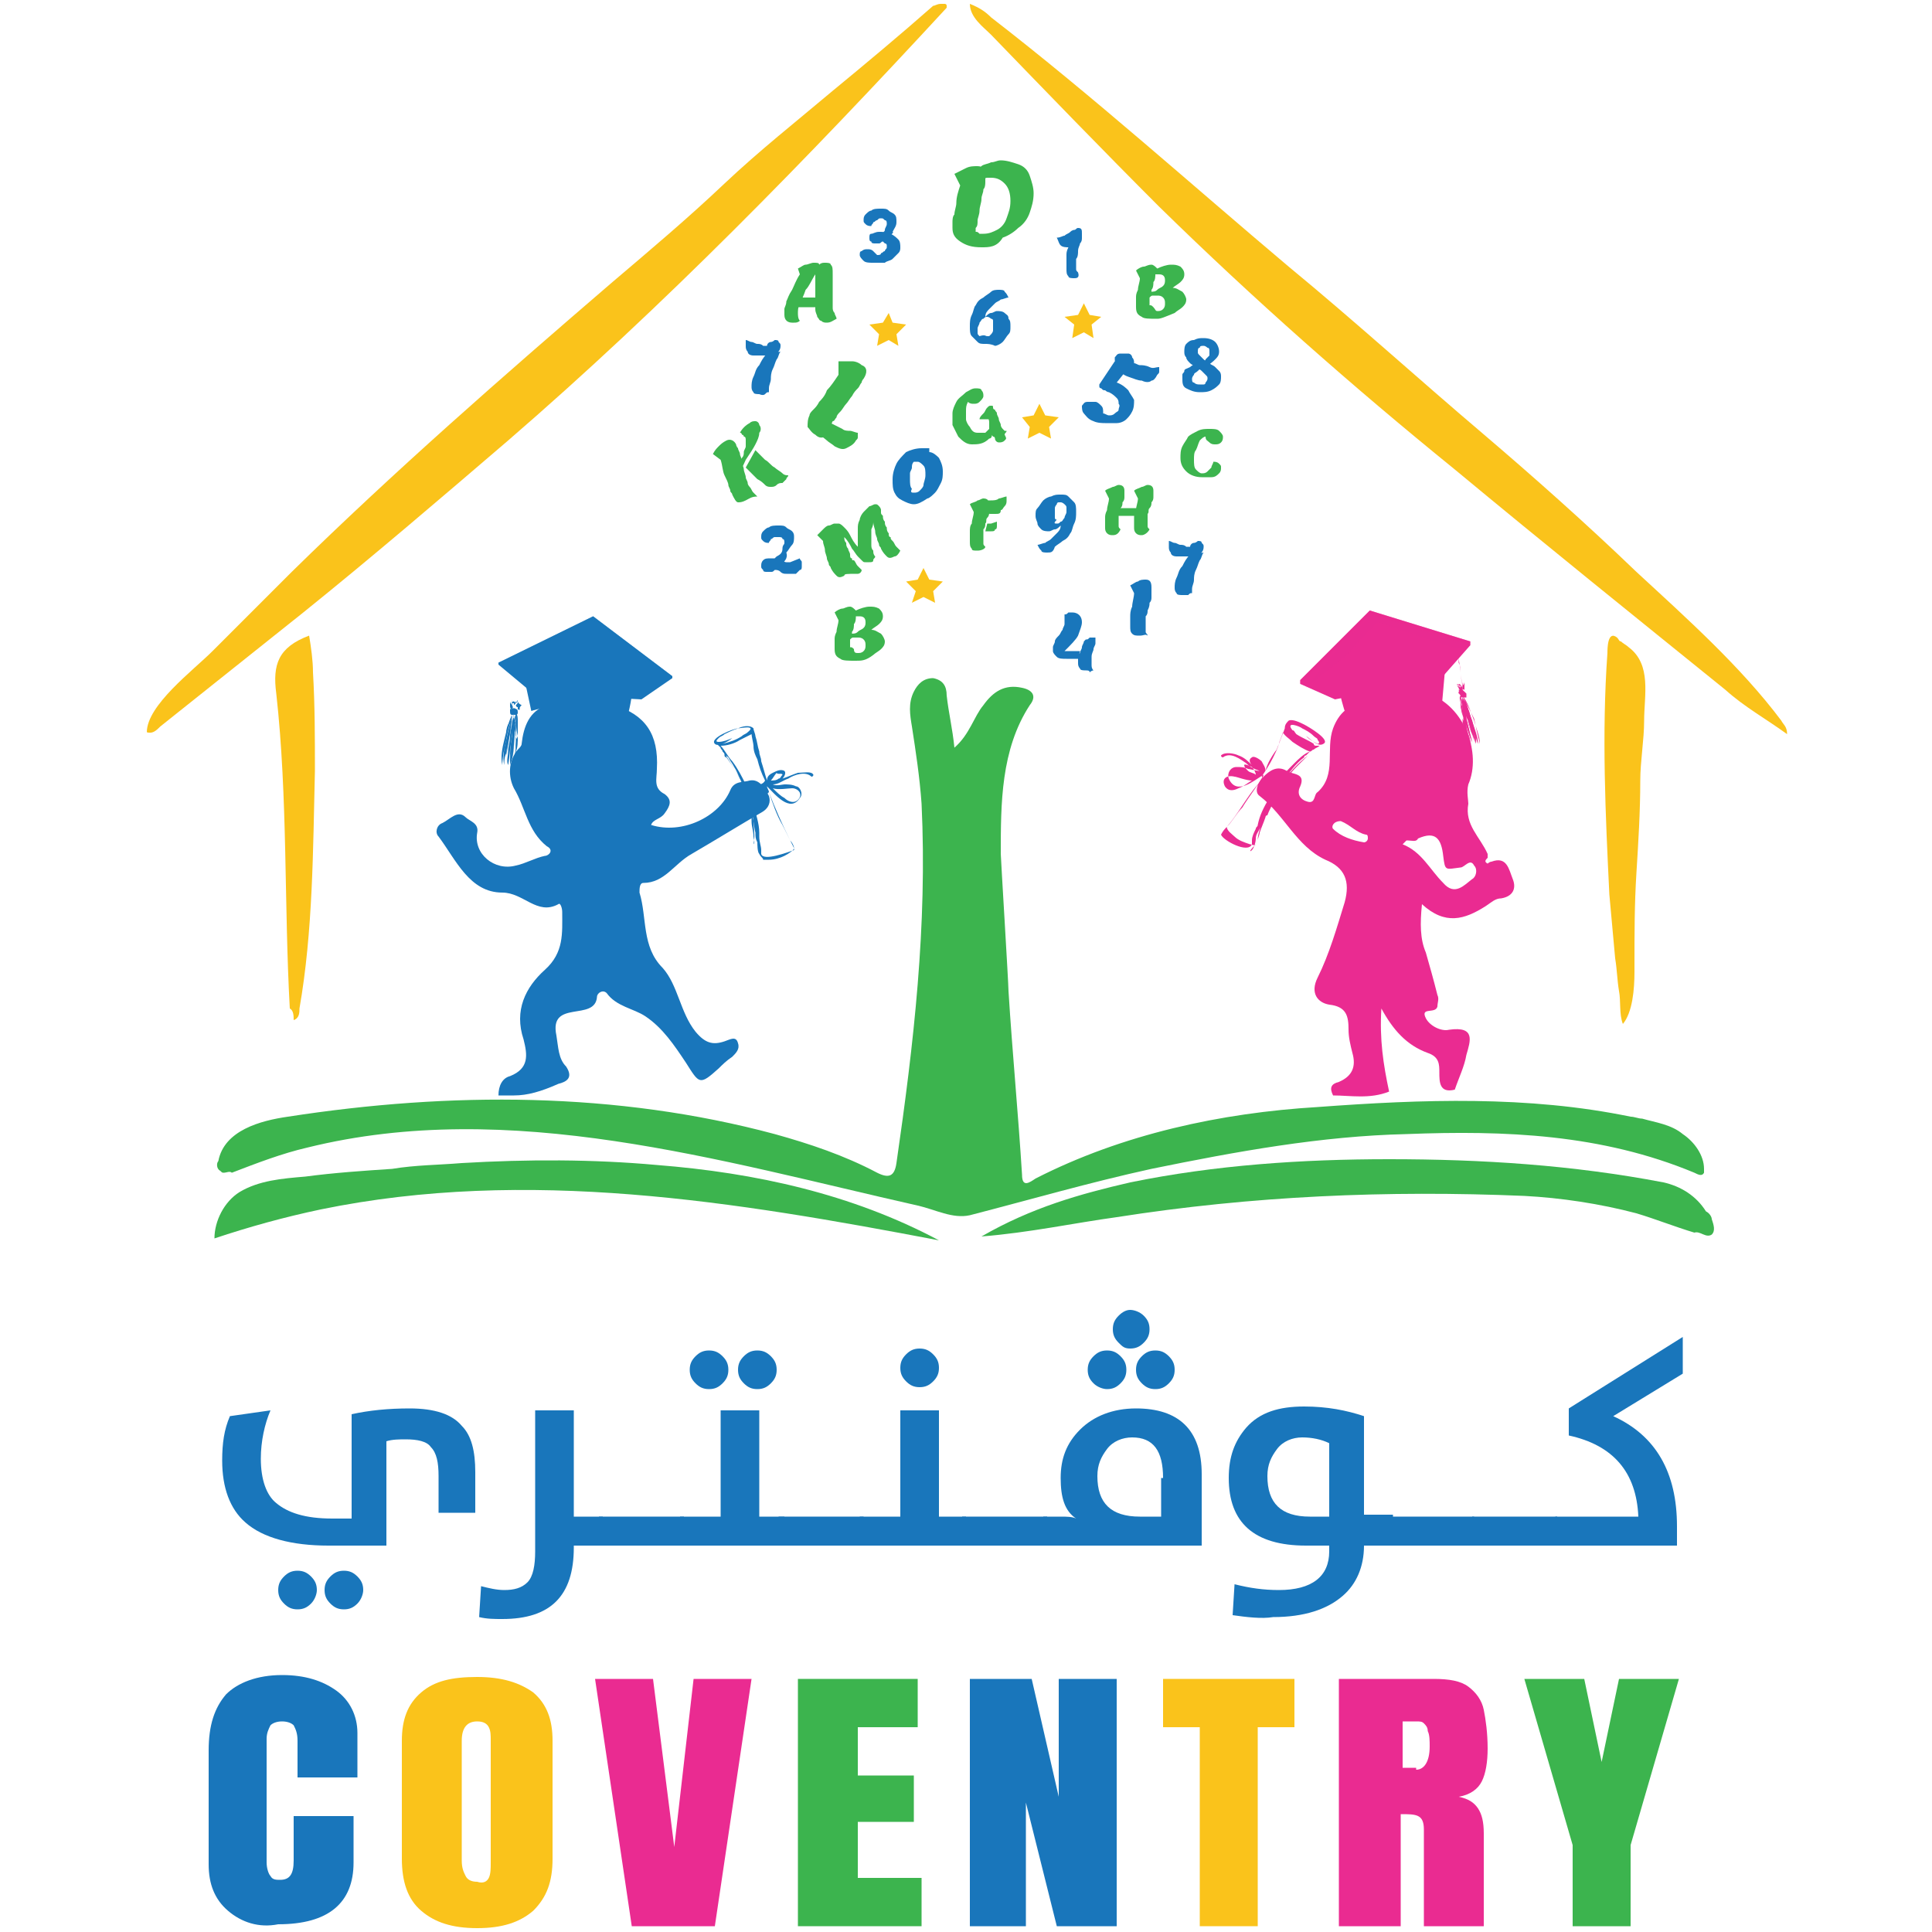 <?xml version="1.0" encoding="utf-8"?>
<!-- Generator: Adobe Illustrator 27.3.1, SVG Export Plug-In . SVG Version: 6.00 Build 0)  -->
<svg version="1.1" id="Layer_1" xmlns="http://www.w3.org/2000/svg" xmlns:xlink="http://www.w3.org/1999/xlink" x="0px" y="0px"
	 viewBox="0 0 100 100" style="enable-background:new 0 0 100 100;" xml:space="preserve">
<style type="text/css">
	.st0{fill:#1976BB;}
	.st1{fill:#FAC31B;}
	.st2{fill:#EA2B91;}
	.st3{fill:#3CB44E;}
	.st4{opacity:0.5;fill:#EA2B91;}
	.st5{opacity:0.4;fill:#EA2B91;}
	.st6{opacity:0.5;fill:#1976BB;}
	.st7{opacity:0.4;fill:#1976BB;}
</style>
<g>
	<g>
		<path class="st0" d="M11.8,98.9c-0.7-0.6-1-1.4-1-2.4v-5.9c0-1.3,0.3-2.2,0.9-2.9c0.6-0.6,1.6-1,2.9-1c1.2,0,2.1,0.3,2.8,0.8
			c0.7,0.5,1.1,1.3,1.1,2.2V92h-3.1v-1.9c0-0.4-0.1-0.6-0.2-0.8c-0.1-0.1-0.3-0.2-0.6-0.2c-0.3,0-0.5,0.1-0.6,0.2
			c-0.1,0.2-0.2,0.4-0.2,0.7v6.4c0,0.3,0.1,0.6,0.2,0.7c0.1,0.2,0.3,0.2,0.5,0.2c0.5,0,0.7-0.3,0.7-1v-2.3h3.1v2.4
			c0,2.1-1.3,3.2-3.9,3.2C13.4,99.8,12.5,99.5,11.8,98.9z"/>
		<path class="st1" d="M21.8,98.9c-0.7-0.6-1-1.5-1-2.7v-6.1c0-1.1,0.3-1.9,1-2.5c0.7-0.6,1.6-0.8,2.9-0.8c1.3,0,2.2,0.3,2.9,0.8
			c0.7,0.6,1,1.4,1,2.5v6.1c0,1.2-0.3,2-1,2.7c-0.7,0.6-1.6,0.9-2.9,0.9C23.4,99.8,22.5,99.5,21.8,98.9z M25.3,97.2
			c0.1-0.2,0.1-0.5,0.1-0.8v-6.3c0-0.3,0-0.5-0.1-0.7c-0.1-0.2-0.3-0.3-0.6-0.3c-0.5,0-0.8,0.3-0.8,1v6.2c0,0.4,0.1,0.6,0.2,0.8
			s0.3,0.3,0.6,0.3C25,97.5,25.2,97.4,25.3,97.2z"/>
		<path class="st2" d="M32.7,99.7l-1.9-12.8h3l1.1,8.7l1-8.7h3L37,99.7H32.7z"/>
		<path class="st3" d="M41.3,99.7V86.9h6.2v2.5h-3.1v2.5h2.9v2.4h-2.9v2.9h3.3v2.5H41.3z"/>
		<path class="st0" d="M50.2,99.7V86.9h3.2l1.4,6.1v-6.1h3v12.8h-3.1l-1.6-6.4v6.4H50.2z"/>
		<path class="st1" d="M62.1,99.7V89.4h-1.9v-2.5h6.8v2.5h-1.9v10.3H62.1z"/>
		<path class="st2" d="M69.4,86.9h4.8c0.8,0,1.4,0.1,1.8,0.4c0.4,0.3,0.7,0.7,0.8,1.2c0.1,0.5,0.2,1.2,0.2,2c0,0.7-0.1,1.3-0.3,1.7
			c-0.2,0.4-0.6,0.7-1.2,0.8c0.5,0.1,0.8,0.3,1,0.6c0.2,0.3,0.3,0.7,0.3,1.3l0,4.8h-3.1v-5c0-0.4-0.1-0.6-0.3-0.7
			c-0.2-0.1-0.5-0.1-0.9-0.1v5.8h-3.2V86.9z M73.3,91.6c0.4,0,0.7-0.4,0.7-1.2c0-0.3,0-0.6-0.1-0.8c0-0.2-0.1-0.3-0.2-0.4
			c-0.1-0.1-0.2-0.1-0.4-0.1h-0.7v2.4H73.3z"/>
		<path class="st3" d="M81.4,99.7v-4.2l-2.5-8.6H82l0.9,4.3l0.9-4.3h3.1l-2.5,8.6v4.2H81.4z"/>
	</g>
	<path class="st1" d="M48.7,0.2c0.1,0,0.2,0,0.2,0c0,0,0.1,0,0.1,0.1c0,0,0,0.1,0,0.1c-7.2,7.8-14.6,15.4-22.7,22.4
		c-3.5,3-7,6-10.6,8.9c-2.5,2-4.9,3.9-7.4,5.9c-0.2,0.2-0.4,0.4-0.7,0.3c0-1.4,2.4-3.2,3.4-4.2c1.4-1.4,2.7-2.7,4.1-4.1
		c5.3-5.2,10.9-10.1,16.6-15c2-1.7,3.9-3.3,5.8-5.1c1.8-1.7,3.7-3.2,5.6-4.8c1.7-1.4,3.5-2.9,5.2-4.4C48.4,0.3,48.5,0.2,48.7,0.2z"
		/>
	<path class="st1" d="M51.3,0.9C56.6,5,61.6,9.5,66.7,13.8c3.4,2.8,6.7,5.8,10,8.6c2.7,2.3,5.4,4.7,8,7.2c2.6,2.4,5.4,4.9,7.5,7.7
		c0.1,0.2,0.3,0.3,0.3,0.7c-1.1-0.8-2.2-1.4-3.2-2.3c-4.7-3.8-9.3-7.5-14-11.4C70,20,64.9,15.5,60,10.7c-2.9-2.9-5.8-5.9-8.7-8.9
		c-0.4-0.4-1.1-0.9-1.1-1.6C50.7,0.4,51,0.6,51.3,0.9z"/>
	<path class="st3" d="M11.6,60.7c-0.1,0-0.1,0-0.2-0.1c-0.2-0.1-0.2-0.4-0.1-0.5c0.3-1.6,2.2-2.1,3.6-2.3c8.4-1.3,17-1.3,25.2,0.9
		c1.8,0.5,3.6,1.1,5.3,2c0.6,0.3,0.9,0.2,1-0.5c0.9-6.2,1.6-12.3,1.3-18.6c-0.1-1.4-0.3-2.7-0.5-4c-0.1-0.6-0.2-1.2,0.1-1.8
		c0.2-0.4,0.5-0.7,1-0.7c0.5,0.1,0.7,0.4,0.7,0.9c0.1,0.9,0.3,1.7,0.4,2.7c0.8-0.7,1-1.6,1.5-2.2c0.5-0.7,1.1-1.1,2-0.9
		c0.5,0.1,0.8,0.4,0.4,0.9c-1.5,2.3-1.5,5.1-1.5,7.7c0,0.2,0.4,6.7,0.4,7.1c0.2,3.2,0.5,6.3,0.7,9.5c0,0.7,0.4,0.4,0.7,0.2
		c4.5-2.3,9.6-3.4,14.6-3.7c5.4-0.4,10.9-0.6,16.2,0.5c0.2,0,0.4,0.1,0.6,0.1c0.7,0.2,1.5,0.3,2.1,0.8c0.6,0.4,1.1,1.1,1.1,1.8
		c0,0.1,0,0.1,0,0.2c-0.1,0.2-0.3,0.1-0.5,0c-4.8-2-9.8-2.2-14.9-2c-4.4,0.1-8.8,0.9-13.2,1.8c-3.2,0.7-6.3,1.6-9.4,2.4
		c-0.9,0.2-1.8-0.3-2.7-0.5c-10.2-2.3-21.1-5.6-31.6-3c-1.3,0.3-2.6,0.8-3.9,1.3C11.9,60.6,11.7,60.7,11.6,60.7z"/>
	<path class="st0" d="M26.6,56.7C26.6,56.7,26.6,56.7,26.6,56.7c-0.2,0-0.5,0-0.8,0c0,0,0,0,0,0c0-0.5,0.2-0.9,0.6-1
		c1-0.4,0.9-1.1,0.7-1.9c-0.5-1.5,0.1-2.7,1.1-3.6c1-0.9,0.9-1.9,0.9-3c0-0.2-0.1-0.5-0.2-0.4c-1.1,0.6-1.8-0.6-2.9-0.6
		c-1.7,0-2.4-1.7-3.3-2.9c-0.2-0.2-0.1-0.6,0.2-0.7c0.4-0.2,0.8-0.7,1.2-0.3c0.2,0.2,0.7,0.3,0.6,0.8c-0.2,1.1,0.9,2,2,1.7
		c0.5-0.1,1-0.4,1.5-0.5c0.2,0,0.5-0.3,0.1-0.5c-1-0.8-1.1-2-1.7-3c-0.3-0.6-0.3-1.4,0.2-2c0.1-0.1,0.2-0.2,0.2-0.3
		c0.1-0.9,0.4-1.7,1.3-2c1.2-0.5,2.3-0.4,3.5,0c1.6,0.5,2.3,1.5,2.2,3.3c0,0.5-0.2,1,0.4,1.3c0.4,0.3,0.3,0.6,0,1
		c-0.2,0.3-0.6,0.3-0.7,0.6c1.6,0.5,3.5-0.4,4.1-1.8c0.2-0.5,0.7-0.4,1-0.5c0.5-0.1,0.8,0.4,1,0.8c0.1,0.3,0,0.6-0.3,0.8
		c-1.2,0.7-2.5,1.5-3.7,2.2c-0.9,0.5-1.4,1.5-2.5,1.5c-0.2,0-0.2,0.3-0.2,0.5c0.4,1.3,0.1,2.8,1.2,3.9c0.8,0.9,0.9,2.3,1.7,3.3
		c0.5,0.6,0.9,0.7,1.5,0.5c0.3-0.1,0.6-0.3,0.7,0.1c0.1,0.3-0.1,0.5-0.3,0.7c-0.3,0.2-0.5,0.4-0.7,0.6c-1,0.9-1,0.8-1.7-0.3
		c-0.6-0.9-1.2-1.8-2.1-2.4c-0.6-0.4-1.5-0.5-2-1.2c-0.2-0.2-0.5,0-0.5,0.2c-0.1,1.3-2.5,0.1-2.1,2c0.1,0.6,0.1,1.2,0.5,1.6
		c0.4,0.6,0,0.8-0.4,0.9C28,56.5,27.3,56.7,26.6,56.7z"/>
	<path class="st2" d="M69,56.7c-0.2-0.4-0.1-0.6,0.3-0.7c0.7-0.3,0.9-0.8,0.7-1.5c-0.1-0.4-0.2-0.8-0.2-1.2c0-0.7-0.1-1.2-1-1.3
		c-0.6-0.1-1-0.6-0.6-1.4c0.6-1.2,1-2.6,1.4-3.9c0.3-1.1,0-1.8-1-2.2c-1.5-0.7-2.1-2.3-3.4-3.3c-0.3-0.2-0.1-0.7,0.2-1
		c0.3-0.3,0.7-0.6,1.2-0.3c0.3,0.2,1,0.1,0.7,0.8c-0.2,0.4,0,0.7,0.4,0.8c0.4,0.1,0.3-0.4,0.5-0.5c1-0.9,0.4-2.2,0.8-3.3
		c0.3-0.8,0.8-1.2,1.6-1.4c1.1-0.3,2.1-0.8,3.3-0.4c1.9,0.6,2.8,3.1,2.1,4.7c-0.1,0.4,0,0.8,0,1c-0.2,1.1,0.6,1.7,1,2.6
		c0,0.1,0,0.1,0,0.2c-0.1,0.1-0.2,0.2,0,0.3c0,0,0.1-0.1,0.2-0.1c0.8-0.3,0.9,0.4,1.1,0.9c0.2,0.5,0,0.9-0.6,1
		c-0.3,0-0.5,0.2-0.8,0.4c-1.1,0.7-2.1,1-3.3-0.1c-0.1,1-0.1,1.8,0.2,2.5c0.2,0.7,0.4,1.4,0.6,2.2c0.1,0.2,0,0.4,0,0.6
		c-0.1,0.4-0.9,0-0.6,0.6c0.2,0.4,0.8,0.7,1.2,0.6c1.4-0.2,1.1,0.6,0.9,1.3c-0.1,0.6-0.4,1.2-0.6,1.8c-0.8,0.2-0.8-0.4-0.8-0.9
		c0-0.4,0-0.8-0.6-1c-1.1-0.4-1.8-1.2-2.4-2.3c-0.1,1.6,0.1,2.9,0.4,4.3C70.9,56.9,69.9,56.7,69,56.7z M72.8,43.5
		c-0.1,0.1-0.1,0.1-0.2,0.2c1,0.4,1.4,1.3,2.1,2c0.6,0.7,1.1,0.1,1.5-0.2c0.2-0.1,0.3-0.5,0.1-0.7c-0.2-0.4-0.5,0.1-0.7,0.1
		c-0.8,0.1-0.8,0.2-0.9-0.6c-0.1-0.9-0.4-1.3-1.3-0.9C73.3,43.6,73.1,43.5,72.8,43.5z M69.4,42.5c-0.4,0-0.5,0.3-0.4,0.4
		c0.4,0.4,1,0.6,1.6,0.7c0.1,0,0.2-0.1,0.2-0.2c0-0.1,0-0.2-0.1-0.2C70.2,43.1,69.9,42.7,69.4,42.5z"/>
	<path class="st3" d="M88.6,63.1c0.1,0.3,0.2,0.6,0,0.8c-0.3,0.2-0.6-0.2-0.9-0.1c-1-0.3-2-0.7-3-1c-1.9-0.5-3.9-0.8-5.8-0.9
		c-7.1-0.3-14.1,0-21.1,1.1c-2.2,0.3-4.5,0.8-7,1c2.6-1.5,5.1-2.2,7.7-2.8c4.4-0.9,8.9-1.2,13.4-1.2c4.8,0,9.5,0.3,14.2,1.2
		c0.9,0.2,1.7,0.7,2.2,1.5C88.5,62.8,88.6,63,88.6,63.1z"/>
	<path class="st3" d="M23.9,60.2C27.3,60,30.7,60,34,60.3c5.1,0.4,10.1,1.5,14.6,3.9c-10.5-2-21.3-3.8-32-1.6
		c-1.9,0.4-3.7,0.9-5.5,1.5c0-0.9,0.5-1.9,1.3-2.4c1-0.6,2.2-0.7,3.4-0.8c1.5-0.2,3-0.3,4.5-0.4C21.5,60.3,22.7,60.3,23.9,60.2z"/>
	<path class="st1" d="M84.6,50.3c0,0.9-0.1,2.1-0.6,2.7c-0.2-0.5-0.1-1.2-0.2-1.7c-0.1-0.6-0.1-1.1-0.2-1.7
		c-0.1-1.1-0.2-2.2-0.3-3.3c-0.2-4.1-0.4-8.3-0.1-12.5c0-0.2,0-1.2,0.5-0.8c0.1,0.1,0.1,0.2,0.2,0.2c0.1,0.1,0.3,0.2,0.4,0.3
		c1.2,0.9,0.8,2.5,0.8,3.8c0,1-0.2,2.1-0.2,3.1c0,1.6-0.1,3.2-0.2,4.8c-0.1,1.6-0.1,3.1-0.1,4.7C84.6,50.1,84.6,50.2,84.6,50.3z"/>
	<path class="st1" d="M16.2,34.8c0.1,1.7,0.1,3.4,0.1,5.1c-0.1,4.1-0.1,8.3-0.8,12.3c0,0.2,0,0.5-0.3,0.6c0-0.2,0-0.5-0.2-0.6
		c-0.3-5.4-0.1-10.9-0.7-16.3c-0.2-1.5,0.1-2.4,1.7-3C16.1,33.5,16.2,34.2,16.2,34.8z"/>
	<g>
		<path class="st0" d="M17,80c-1.9,0-3.4-0.4-4.3-1.2c-0.8-0.7-1.2-1.8-1.2-3.2c0-0.9,0.1-1.6,0.4-2.3l2.1-0.3
			c-0.3,0.7-0.5,1.6-0.5,2.5c0,1.1,0.3,1.9,0.8,2.3c0.6,0.5,1.5,0.8,2.9,0.8h1v-5.4c0.9-0.2,1.9-0.3,3-0.3c1.3,0,2.2,0.3,2.7,0.9
			c0.5,0.5,0.7,1.3,0.7,2.4v2.1h-1.9v-1.9c0-0.7-0.1-1.2-0.4-1.5c-0.2-0.3-0.7-0.4-1.3-0.4c-0.3,0-0.7,0-1,0.1V80H17z M16.1,83
			c-0.2,0.2-0.4,0.3-0.7,0.3c-0.3,0-0.5-0.1-0.7-0.3c-0.2-0.2-0.3-0.4-0.3-0.7c0-0.3,0.1-0.5,0.3-0.7c0.2-0.2,0.4-0.3,0.7-0.3
			c0.3,0,0.5,0.1,0.7,0.3c0.2,0.2,0.3,0.4,0.3,0.7C16.4,82.5,16.3,82.8,16.1,83z M18.5,83c-0.2,0.2-0.4,0.3-0.7,0.3
			c-0.3,0-0.5-0.1-0.7-0.3c-0.2-0.2-0.3-0.4-0.3-0.7c0-0.3,0.1-0.5,0.3-0.7c0.2-0.2,0.4-0.3,0.7-0.3c0.3,0,0.5,0.1,0.7,0.3
			c0.2,0.2,0.3,0.4,0.3,0.7C18.8,82.5,18.7,82.8,18.5,83z"/>
		<path class="st0" d="M24.8,83.7l0.1-1.6c0.4,0.1,0.8,0.2,1.2,0.2c0.5,0,0.9-0.1,1.2-0.4c0.3-0.3,0.4-0.9,0.4-1.6V73h2v5.5h1.5V80
			h-1.5v0.1c0,2.5-1.2,3.7-3.7,3.7C25.6,83.8,25.2,83.8,24.8,83.7z"/>
		<path class="st0" d="M31,78.5h4.4V80H31V78.5z"/>
		<path class="st0" d="M35.2,78.5h2.1V73h2v5.5h1.3V80h-5.4V78.5z M36,71.6c-0.2-0.2-0.3-0.4-0.3-0.7c0-0.3,0.1-0.5,0.3-0.7
			c0.2-0.2,0.4-0.3,0.7-0.3c0.3,0,0.5,0.1,0.7,0.3c0.2,0.2,0.3,0.4,0.3,0.7c0,0.3-0.1,0.5-0.3,0.7c-0.2,0.2-0.4,0.3-0.7,0.3
			C36.4,71.9,36.2,71.8,36,71.6z M38.5,71.6c-0.2-0.2-0.3-0.4-0.3-0.7c0-0.3,0.1-0.5,0.3-0.7c0.2-0.2,0.4-0.3,0.7-0.3
			c0.3,0,0.5,0.1,0.7,0.3c0.2,0.2,0.3,0.4,0.3,0.7c0,0.3-0.1,0.5-0.3,0.7c-0.2,0.2-0.4,0.3-0.7,0.3C38.9,71.9,38.7,71.8,38.5,71.6z"
			/>
		<path class="st0" d="M40.3,78.5h4.4V80h-4.4V78.5z"/>
		<path class="st0" d="M44.5,78.5h2.1V73h2v5.5H50V80h-5.5V78.5z M46.9,71.5c-0.2-0.2-0.3-0.4-0.3-0.7c0-0.3,0.1-0.5,0.3-0.7
			c0.2-0.2,0.4-0.3,0.7-0.3s0.5,0.1,0.7,0.3c0.2,0.2,0.3,0.4,0.3,0.7c0,0.3-0.1,0.5-0.3,0.7c-0.2,0.2-0.4,0.3-0.7,0.3
			C47.3,71.8,47.1,71.7,46.9,71.5z"/>
		<path class="st0" d="M49.8,78.5h4.4V80h-4.4V78.5z"/>
		<path class="st0" d="M54,80v-1.5h0.9c0.3,0,0.6,0,0.8,0.1c-0.6-0.4-0.8-1.1-0.8-2.1c0-1,0.3-1.8,1-2.5c0.7-0.7,1.7-1.1,2.9-1.1
			c2.2,0,3.4,1.1,3.4,3.4V80H54z M56.6,71.6c-0.2-0.2-0.3-0.4-0.3-0.7c0-0.3,0.1-0.5,0.3-0.7c0.2-0.2,0.4-0.3,0.7-0.3
			c0.3,0,0.5,0.1,0.7,0.3c0.2,0.2,0.3,0.4,0.3,0.7c0,0.3-0.1,0.5-0.3,0.7c-0.2,0.2-0.4,0.3-0.7,0.3C57.1,71.9,56.8,71.8,56.6,71.6z
			 M60.2,76.5c0-1.4-0.5-2.1-1.6-2.1c-0.5,0-1,0.2-1.3,0.6c-0.3,0.4-0.5,0.8-0.5,1.4c0,1.4,0.7,2.1,2.2,2.1h1.1V76.5z M57.9,69.5
			c-0.2-0.2-0.3-0.4-0.3-0.7c0-0.3,0.1-0.5,0.3-0.7c0.2-0.2,0.4-0.3,0.6-0.3s0.5,0.1,0.7,0.3c0.2,0.2,0.3,0.4,0.3,0.7
			c0,0.3-0.1,0.5-0.3,0.7c-0.2,0.2-0.4,0.3-0.7,0.3S58.1,69.7,57.9,69.5z M59.1,71.6c-0.2-0.2-0.3-0.4-0.3-0.7
			c0-0.3,0.1-0.5,0.3-0.7c0.2-0.2,0.4-0.3,0.7-0.3c0.3,0,0.5,0.1,0.7,0.3c0.2,0.2,0.3,0.4,0.3,0.7c0,0.3-0.1,0.5-0.3,0.7
			c-0.2,0.2-0.4,0.3-0.7,0.3C59.5,71.9,59.3,71.8,59.1,71.6z"/>
		<path class="st0" d="M63.8,83.6l0.1-1.6c0.8,0.2,1.5,0.3,2.3,0.3c1.7,0,2.6-0.7,2.6-2V80h-1.2c-2.7,0-4-1.2-4-3.5
			c0-1.1,0.3-1.9,0.9-2.6c0.7-0.8,1.7-1.1,3-1.1c1.2,0,2.2,0.2,3.1,0.5v5.1h1.5V80h-1.5v0c0,1.1-0.4,2-1.1,2.6
			c-0.8,0.7-2,1.1-3.6,1.1C65.3,83.8,64.5,83.7,63.8,83.6z M68.8,74.7c-0.4-0.2-0.9-0.3-1.4-0.3c-0.5,0-1,0.2-1.3,0.6
			c-0.3,0.4-0.5,0.8-0.5,1.4c0,1.4,0.7,2.1,2.2,2.1h1V74.7z"/>
		<path class="st0" d="M71.9,78.5h4.4V80h-4.4V78.5z"/>
		<path class="st0" d="M76.2,78.5h4.4V80h-4.4V78.5z"/>
		<path class="st0" d="M80.4,78.5h4.4c-0.1-2.3-1.3-3.7-3.6-4.2v-1.4l5.9-3.7v1.9l-3.6,2.2c2.2,1,3.3,2.9,3.3,5.7v1h-6.3V78.5z"/>
	</g>
	<g>
		<g>
			<g>
				<path class="st0" d="M45.2,13.6c-0.2,0-0.4,0-0.5-0.1c-0.1-0.1-0.2-0.2-0.2-0.3c0-0.1,0-0.2,0.1-0.2c0.1-0.1,0.2-0.1,0.3-0.1
					c0.1,0,0.2,0,0.3,0.1c0.1,0.1,0.1,0.1,0.2,0.2c0.1,0,0.2,0,0.2-0.1c0.1,0,0.1-0.1,0.2-0.1c0-0.1,0.1-0.1,0.1-0.2
					c0-0.1,0-0.1,0-0.1s0-0.1-0.1-0.1c0,0-0.1-0.1-0.1-0.1c-0.1,0-0.1,0.1-0.2,0.1c-0.1,0-0.1,0-0.2,0c-0.1,0-0.2,0-0.2-0.1
					c-0.1,0-0.1-0.1-0.1-0.2c0-0.1,0-0.2,0.1-0.2s0.2-0.1,0.4-0.1c0.2,0,0.4,0,0.6,0.1c0.2,0.1,0.3,0.2,0.4,0.3
					c0.1,0.1,0.1,0.3,0.1,0.4c0,0.1,0,0.2-0.1,0.3c-0.1,0.1-0.2,0.2-0.3,0.3c-0.1,0.1-0.3,0.1-0.4,0.2
					C45.5,13.6,45.4,13.6,45.2,13.6z M45.9,12.3l-0.7-0.1c0.2,0,0.3-0.1,0.4-0.1c0.1-0.1,0.2-0.1,0.2-0.2s0.1-0.2,0.1-0.3
					c0-0.1,0-0.2-0.1-0.2c-0.1-0.1-0.1-0.1-0.2-0.1c-0.1,0-0.1,0-0.2,0.1c-0.1,0-0.1,0.1-0.2,0.1c0,0.1-0.1,0.1-0.1,0.2
					c-0.1,0-0.2,0-0.3-0.1c-0.1-0.1-0.1-0.1-0.1-0.2c0-0.1,0-0.2,0.1-0.3c0.1-0.1,0.2-0.2,0.3-0.2c0.1-0.1,0.3-0.1,0.5-0.1
					c0.2,0,0.3,0,0.4,0.1c0.1,0.1,0.2,0.1,0.3,0.2c0.1,0.1,0.1,0.2,0.1,0.4c0,0.2-0.1,0.3-0.2,0.5C46.3,12,46.1,12.2,45.9,12.3z"/>
			</g>
			<g>
				<path class="st0" d="M56.6,21.8c-0.3-0.1-0.4-0.3-0.5-0.4c-0.1-0.1-0.1-0.3-0.1-0.4c0.1-0.1,0.1-0.2,0.3-0.2c0.1,0,0.3,0,0.4,0
					c0.1,0,0.2,0.1,0.3,0.2c0.1,0.1,0.1,0.2,0.1,0.4c0.1,0,0.2,0.1,0.3,0.1c0.1,0,0.2,0,0.3-0.1c0.1-0.1,0.2-0.1,0.2-0.2
					c0-0.1,0.1-0.2,0-0.3c0-0.1,0-0.2-0.1-0.3c-0.1-0.1-0.2-0.2-0.4-0.3c-0.1,0-0.2-0.1-0.2-0.1c-0.1,0-0.1,0-0.2-0.1
					c0,0-0.1,0-0.1-0.1c0,0,0-0.1,0-0.1l0.8-1.2l0.5,0.6l-0.4,0.5c0.3,0.1,0.5,0.3,0.6,0.4c0.1,0.2,0.2,0.3,0.3,0.5
					c0,0.2,0,0.4-0.1,0.6c-0.1,0.2-0.2,0.3-0.3,0.4c-0.1,0.1-0.3,0.2-0.5,0.2c-0.2,0-0.4,0-0.6,0C57.1,21.9,56.8,21.9,56.6,21.8z
					 M58.4,19.5c-0.3-0.1-0.5-0.3-0.6-0.5c-0.1-0.2-0.1-0.3-0.1-0.5c0.1-0.1,0.1-0.2,0.3-0.2c0.1,0,0.2,0,0.4,0
					c0.1,0,0.2,0.1,0.2,0.2c0.1,0.1,0.1,0.2,0.1,0.3c0.1,0,0.2,0.1,0.3,0.1c0.1,0,0.3,0,0.5,0.1s0.3,0,0.5,0c0,0.1,0,0.1,0,0.2
					c0,0.1,0,0.1-0.1,0.2c-0.1,0.2-0.2,0.3-0.3,0.3c-0.1,0.1-0.3,0.1-0.5,0C58.9,19.7,58.7,19.6,58.4,19.5z"/>
			</g>
			<g>
				<path class="st0" d="M51,17.8c-0.2,0-0.3,0-0.4-0.1c-0.1-0.1-0.2-0.2-0.3-0.3c-0.1-0.1-0.1-0.3-0.1-0.5c0-0.2,0-0.4,0.1-0.6
					c0.1-0.2,0.1-0.4,0.2-0.5c0.1-0.2,0.2-0.3,0.4-0.4c0.1-0.1,0.3-0.2,0.4-0.3c0.1-0.1,0.3-0.1,0.4-0.1c0.1,0,0.3,0,0.3,0.1
					c0.1,0.1,0.1,0.1,0.2,0.3c-0.1,0-0.3,0.1-0.4,0.1c-0.1,0.1-0.2,0.1-0.3,0.2c-0.1,0.1-0.2,0.2-0.3,0.3c-0.1,0.1-0.2,0.2-0.2,0.4
					h0c0.1-0.1,0.2-0.2,0.3-0.2c0.1,0,0.2-0.1,0.3-0.1c0.1,0,0.3,0,0.4,0.1c0.1,0.1,0.2,0.1,0.2,0.3c0.1,0.1,0.1,0.2,0.1,0.4
					c0,0.2,0,0.3-0.1,0.4c-0.1,0.1-0.2,0.3-0.3,0.4c-0.1,0.1-0.3,0.2-0.4,0.2C51.3,17.8,51.1,17.8,51,17.8z M51.1,17.4
					c0,0,0.1,0,0.1,0c0,0,0.1-0.1,0.1-0.1c0,0,0.1-0.1,0.1-0.2c0-0.1,0-0.2,0-0.3c0-0.1,0-0.1,0-0.2s-0.1-0.1-0.1-0.1
					c0,0-0.1-0.1-0.2-0.1c-0.1,0-0.1,0-0.2,0.1c-0.1,0-0.1,0.1-0.2,0.2c0,0.1-0.1,0.2-0.1,0.3c0,0.1,0,0.1,0,0.2
					c0,0.1,0,0.1,0.1,0.2C51,17.3,51,17.4,51.1,17.4z"/>
			</g>
			<g>
				<path class="st0" d="M39.6,18.4c-0.2,0-0.4,0-0.6,0c-0.2,0-0.3-0.1-0.3-0.2c-0.1-0.1-0.1-0.2-0.1-0.3c0,0,0-0.1,0-0.1
					c0-0.1,0-0.1,0-0.2c0.1,0,0.2,0.1,0.3,0.1c0.1,0,0.2,0.1,0.3,0.1c0.1,0,0.2,0,0.3,0.1c0.1,0,0.2,0,0.2,0c0-0.1,0.1-0.2,0.2-0.2
					c0.1,0,0.2-0.1,0.2-0.1c0.1,0,0.2,0,0.2,0.1c0.1,0.1,0.1,0.1,0.1,0.2c0,0.2-0.1,0.3-0.2,0.4C40.1,18.4,39.9,18.4,39.6,18.4z
					 M39.3,20.4c-0.1,0-0.3,0-0.3-0.1c-0.1-0.1-0.1-0.2-0.1-0.3c0-0.1,0-0.3,0.1-0.5c0.1-0.2,0.1-0.4,0.3-0.6
					c0.1-0.2,0.2-0.4,0.4-0.6l0.7-0.1c-0.1,0.1-0.1,0.3-0.2,0.4c-0.1,0.2-0.1,0.3-0.2,0.5c-0.1,0.2-0.1,0.4-0.1,0.5
					c0,0.2-0.1,0.3-0.1,0.5c0,0,0,0.1,0,0.1c0,0,0,0,0,0.1c-0.1,0-0.1,0-0.2,0.1S39.3,20.4,39.3,20.4z"/>
			</g>
			<g>
				<path class="st0" d="M41,29.7c-0.1,0-0.2,0-0.3,0c-0.1,0-0.2,0-0.3-0.1s-0.2-0.1-0.3-0.1c-0.1,0.1-0.1,0.1-0.2,0.1
					c-0.1,0-0.1,0-0.2,0c-0.1,0-0.2,0-0.2-0.1c-0.1-0.1-0.1-0.1-0.1-0.2c0-0.1,0-0.2,0.1-0.3c0.1-0.1,0.2-0.1,0.4-0.1
					c0.1,0,0.1,0,0.2,0c0.1,0,0.2,0.1,0.3,0.1c0.1,0,0.2,0.1,0.3,0.1c0.1,0,0.2,0,0.2,0l0.5-0.2c0,0.1,0.1,0.1,0.1,0.2
					c0,0.1,0,0.1,0,0.2c0,0.1,0,0.2-0.1,0.2c-0.1,0.1-0.1,0.1-0.2,0.2C41.2,29.7,41.1,29.7,41,29.7z M40.3,29.3l-0.7-0.1
					c0.3-0.1,0.5-0.3,0.6-0.4c0.2-0.1,0.3-0.2,0.3-0.4s0.1-0.2,0.1-0.3c0-0.1,0-0.2-0.1-0.2c0-0.1-0.1-0.1-0.2-0.1
					c-0.1,0-0.1,0-0.2,0c-0.1,0-0.1,0.1-0.2,0.1c0,0.1-0.1,0.1-0.1,0.2c-0.1,0-0.2,0-0.3-0.1c-0.1-0.1-0.1-0.1-0.1-0.2
					c0-0.1,0-0.2,0.1-0.3c0.1-0.1,0.2-0.2,0.3-0.2c0.1-0.1,0.3-0.1,0.5-0.1c0.2,0,0.3,0,0.4,0.1c0.1,0.1,0.2,0.1,0.3,0.2
					c0.1,0.1,0.1,0.2,0.1,0.3c0,0.1,0,0.3-0.1,0.4s-0.2,0.3-0.3,0.4C40.8,28.9,40.6,29.1,40.3,29.3z"/>
			</g>
			<g>
				<path class="st0" d="M55.2,34.1c-0.2,0-0.4,0-0.5-0.1c-0.1-0.1-0.2-0.2-0.2-0.3c0-0.1,0-0.1,0-0.2c0-0.1,0.1-0.2,0.1-0.3
					c0-0.1,0.1-0.2,0.2-0.3c0.1-0.1,0.1-0.2,0.2-0.3c0-0.1,0.1-0.2,0.1-0.3c0-0.1,0-0.2,0-0.3c0,0,0-0.1,0-0.1c0,0,0,0,0-0.1
					c0.1,0,0.1,0,0.2-0.1c0.1,0,0.1,0,0.2,0c0.3,0,0.5,0.2,0.5,0.5c0,0.2-0.1,0.4-0.2,0.7c-0.1,0.2-0.4,0.5-0.7,0.8h0.8l-0.1,0.4
					c-0.1,0-0.1,0-0.2,0c-0.1,0-0.1,0-0.2,0C55.3,34.1,55.3,34.1,55.2,34.1z M56.2,34.7c-0.1,0-0.3,0-0.3-0.1
					c-0.1-0.1-0.1-0.2-0.1-0.3c0-0.1,0-0.1,0-0.2c0-0.1,0-0.2,0.1-0.3c0-0.1,0.1-0.2,0.1-0.3c0-0.1,0.1-0.2,0.1-0.3
					c0,0,0.1-0.1,0.1-0.1c0.1,0,0.1,0,0.2-0.1c0.1,0,0.1,0,0.2,0c0.1,0,0.1,0,0.1,0c0,0,0,0,0,0.1c0,0,0,0.1,0,0.2
					c0,0.1-0.1,0.2-0.1,0.3c0,0.1-0.1,0.2-0.1,0.4c0,0.1,0,0.3,0,0.4c0,0.1,0,0.2,0.1,0.3c-0.1,0-0.2,0.1-0.2,0.1
					C56.4,34.7,56.3,34.7,56.2,34.7z"/>
			</g>
			<g>
				<path class="st0" d="M61.5,28.8c-0.2,0-0.4,0-0.6,0c-0.2,0-0.3-0.1-0.3-0.2c-0.1-0.1-0.1-0.2-0.1-0.3c0,0,0-0.1,0-0.1
					c0-0.1,0-0.1,0-0.2c0.1,0,0.2,0.1,0.3,0.1c0.1,0,0.2,0.1,0.3,0.1c0.1,0,0.2,0,0.3,0.1c0.1,0,0.2,0,0.2,0c0-0.1,0.1-0.2,0.2-0.2
					c0.1,0,0.2-0.1,0.2-0.1c0.1,0,0.2,0,0.2,0.1c0.1,0.1,0.1,0.1,0.1,0.2c0,0.2-0.1,0.3-0.2,0.4C62,28.7,61.8,28.8,61.5,28.8z
					 M61.2,30.8c-0.1,0-0.3,0-0.3-0.1c-0.1-0.1-0.1-0.2-0.1-0.3c0-0.1,0-0.3,0.1-0.5c0.1-0.2,0.1-0.4,0.3-0.6
					c0.1-0.2,0.2-0.4,0.4-0.6l0.7-0.1c-0.1,0.1-0.1,0.3-0.2,0.4c-0.1,0.2-0.1,0.3-0.2,0.5c-0.1,0.2-0.1,0.4-0.1,0.5
					c0,0.2-0.1,0.3-0.1,0.5c0,0,0,0.1,0,0.1c0,0,0,0,0,0.1c-0.1,0-0.1,0-0.2,0.1C61.3,30.8,61.3,30.8,61.2,30.8z"/>
			</g>
			<g>
				<path class="st0" d="M54.2,28.6c-0.1,0-0.3,0-0.3-0.1c-0.1-0.1-0.1-0.1-0.2-0.3c0.1,0,0.3-0.1,0.4-0.1c0.1-0.1,0.2-0.1,0.3-0.2
					c0.1-0.1,0.2-0.2,0.3-0.3c0.1-0.1,0.2-0.2,0.2-0.4h0c-0.1,0.1-0.2,0.2-0.3,0.2c-0.1,0-0.2,0.1-0.3,0.1c-0.1,0-0.3,0-0.4-0.1
					c-0.1-0.1-0.2-0.2-0.2-0.3s-0.1-0.2-0.1-0.4c0-0.2,0-0.3,0.1-0.4c0.1-0.1,0.2-0.3,0.3-0.4c0.1-0.1,0.3-0.2,0.4-0.2
					c0.2-0.1,0.3-0.1,0.5-0.1c0.2,0,0.3,0,0.4,0.1s0.2,0.2,0.3,0.3c0.1,0.1,0.1,0.3,0.1,0.5s0,0.4-0.1,0.6c-0.1,0.2-0.1,0.4-0.2,0.5
					c-0.1,0.2-0.2,0.3-0.4,0.4c-0.1,0.1-0.3,0.2-0.4,0.3C54.5,28.6,54.4,28.6,54.2,28.6z M54.7,27.1c0.1,0,0.1,0,0.2-0.1
					c0.1,0,0.1-0.1,0.2-0.2c0-0.1,0.1-0.2,0.1-0.3c0-0.1,0-0.1,0-0.2c0-0.1,0-0.1-0.1-0.2c0,0-0.1-0.1-0.2-0.1c0,0-0.1,0-0.1,0
					c-0.1,0-0.1,0.1-0.1,0.1c0,0-0.1,0.1-0.1,0.2c0,0.1,0,0.2,0,0.3c0,0.1,0,0.1,0,0.2c0,0.1,0.1,0.1,0.1,0.1
					C54.5,27.1,54.6,27.1,54.7,27.1z"/>
			</g>
			<g>
				<path class="st0" d="M62.1,20.3c-0.3,0-0.5-0.1-0.7-0.2c-0.2-0.1-0.2-0.3-0.2-0.5c0-0.1,0-0.1,0-0.2c0-0.1,0.1-0.1,0.1-0.2
					s0.1-0.1,0.3-0.2c0.1-0.1,0.3-0.2,0.5-0.2c0.1-0.1,0.3-0.1,0.3-0.2c0.1-0.1,0.1-0.1,0.2-0.2c0-0.1,0-0.1,0-0.2
					c0-0.1,0-0.2-0.1-0.2c0,0-0.1-0.1-0.2-0.1c-0.1,0-0.2,0-0.2,0.1c-0.1,0-0.1,0.1-0.1,0.2c0,0.1,0,0.1,0.1,0.2
					c0.1,0.1,0.1,0.1,0.2,0.2c0.1,0.1,0.2,0.1,0.3,0.2c0.1,0.1,0.2,0.1,0.3,0.2c0.1,0.1,0.2,0.2,0.2,0.2c0.1,0.1,0.1,0.2,0.1,0.3
					c0,0.1,0,0.3-0.1,0.4c-0.1,0.1-0.2,0.2-0.4,0.3C62.5,20.3,62.3,20.3,62.1,20.3z M62.1,19.9c0.1,0,0.1,0,0.2,0
					c0.1,0,0.1-0.1,0.1-0.1c0,0,0.1-0.1,0.1-0.2c0-0.1,0-0.1-0.1-0.2c-0.1-0.1-0.1-0.1-0.2-0.2c-0.1-0.1-0.2-0.1-0.3-0.2
					c-0.1-0.1-0.2-0.1-0.3-0.2c-0.1-0.1-0.2-0.2-0.2-0.3c-0.1-0.1-0.1-0.2-0.1-0.3c0-0.1,0-0.3,0.1-0.4c0.1-0.1,0.2-0.2,0.4-0.2
					c0.2-0.1,0.3-0.1,0.5-0.1c0.3,0,0.5,0.1,0.6,0.2c0.1,0.1,0.2,0.3,0.2,0.5c0,0.2-0.1,0.3-0.2,0.4c-0.1,0.1-0.3,0.3-0.6,0.4
					c-0.1,0-0.2,0.1-0.3,0.2c-0.1,0.1-0.2,0.1-0.2,0.2c-0.1,0.1-0.1,0.2-0.1,0.2c0,0.1,0,0.2,0.1,0.2C61.9,19.9,62,19.9,62.1,19.9z"
					/>
			</g>
			<g>
				<path class="st0" d="M55.6,14.4c-0.1,0-0.3,0-0.3-0.1c-0.1-0.1-0.1-0.2-0.1-0.4c0-0.1,0-0.1,0-0.2c0-0.1,0-0.1,0-0.2
					s0-0.2,0-0.3c0-0.1,0-0.2,0.1-0.4c-0.1,0-0.3,0-0.4-0.1c-0.1-0.1-0.1-0.2-0.2-0.4c0.2,0,0.3-0.1,0.4-0.1
					c0.1-0.1,0.2-0.1,0.3-0.2c0.1-0.1,0.2-0.1,0.2-0.1c0.1,0,0.1-0.1,0.2-0.1c0.2,0,0.2,0.1,0.2,0.3c0,0.1,0,0.1,0,0.2
					c0,0.1,0,0.2-0.1,0.3c0,0.1-0.1,0.2-0.1,0.4c0,0.1,0,0.3-0.1,0.4c0,0.1,0,0.2,0,0.3c0,0.1,0,0.2,0,0.2c0,0.1,0,0.1,0.1,0.2
					C55.9,14.4,55.7,14.4,55.6,14.4z"/>
			</g>
			<g>
				<path class="st0" d="M47.3,26.1c-0.2,0-0.4-0.1-0.6-0.2c-0.2-0.1-0.3-0.2-0.4-0.4c-0.1-0.2-0.1-0.4-0.1-0.7
					c0-0.3,0.1-0.6,0.2-0.8c0.1-0.2,0.3-0.4,0.5-0.6c0.2-0.1,0.5-0.2,0.8-0.2c0,0,0.1,0,0.2,0c0.1,0,0.1,0,0.2,0c0,0,0,0,0,0.1
					c0,0,0,0.1,0,0.1c0.2,0,0.4,0.2,0.5,0.3c0.1,0.2,0.2,0.4,0.2,0.7c0,0.2,0,0.4-0.1,0.6c-0.1,0.2-0.2,0.4-0.3,0.5
					c-0.1,0.1-0.3,0.3-0.4,0.3C47.7,26,47.5,26.1,47.3,26.1z M47.3,25.5c0.1,0,0.2,0,0.3-0.1c0.1-0.1,0.2-0.2,0.2-0.3
					c0-0.1,0.1-0.3,0.1-0.5c0-0.2,0-0.4-0.1-0.5c-0.1-0.1-0.2-0.2-0.3-0.2c0,0-0.1,0-0.1,0c0,0-0.1,0-0.1,0
					c-0.1,0.1-0.1,0.2-0.1,0.3c0,0.1-0.1,0.2-0.1,0.3c0,0.1,0,0.2,0,0.3c0,0.2,0,0.4,0.1,0.5C47.1,25.5,47.2,25.5,47.3,25.5z"/>
			</g>
			<g>
				<path class="st3" d="M41,16.7c-0.2,0-0.4-0.1-0.4-0.4c0-0.1,0-0.2,0-0.3c0-0.1,0.1-0.2,0.1-0.4c0.1-0.2,0.1-0.3,0.3-0.6
					c0.1-0.2,0.2-0.5,0.4-0.8l-0.1-0.3c0.2-0.1,0.3-0.2,0.4-0.2c0.1,0,0.3-0.1,0.4-0.1c0.2,0,0.3,0,0.3,0.1c0.1-0.1,0.2-0.1,0.3-0.1
					c0.1,0,0.3,0,0.3,0.1c0.1,0.1,0.1,0.2,0.1,0.5c0,0.2,0,0.3,0,0.5c0,0.2,0,0.3,0,0.4s0,0.3,0,0.4c0,0.1,0,0.2,0,0.4
					c0,0.1,0,0.2,0.1,0.3c0,0.1,0.1,0.2,0.1,0.3c-0.2,0.1-0.3,0.2-0.5,0.2c-0.1,0-0.2,0-0.3-0.1c-0.1,0-0.1-0.1-0.2-0.2
					c0-0.1-0.1-0.2-0.1-0.4c0-0.2,0-0.4,0-0.6c0-0.2,0-0.5,0-0.7c0-0.2,0-0.4,0-0.5h0c-0.2,0.3-0.3,0.6-0.5,0.8
					c-0.1,0.3-0.2,0.5-0.3,0.7c-0.1,0.2-0.1,0.4-0.1,0.5c0,0.1,0,0.3,0.1,0.4c-0.1,0.1-0.2,0.1-0.3,0.1C41.2,16.7,41.1,16.7,41,16.7
					z M41.3,15.9l0.1-0.5h1.4l-0.1,0.5H41.3z"/>
			</g>
			<g>
				<path class="st3" d="M50.8,12.8c-0.5,0-0.8-0.1-1.1-0.3c-0.3-0.2-0.4-0.4-0.4-0.7c0-0.1,0-0.2,0-0.3c0-0.1,0-0.3,0.1-0.4
					c0-0.2,0.1-0.4,0.1-0.6c0-0.3,0.1-0.6,0.2-0.9L49.4,9c0.2-0.1,0.4-0.2,0.6-0.3c0.2-0.1,0.4-0.1,0.6-0.1c0.3,0,0.4,0.2,0.4,0.5
					c0,0.1,0,0.2,0,0.3c0,0.1,0,0.3-0.1,0.4c0,0.2-0.1,0.3-0.1,0.5c0,0.2-0.1,0.4-0.1,0.6c0,0.2-0.1,0.4-0.1,0.5
					c0,0.2,0,0.3-0.1,0.4c0,0.1,0,0.2,0,0.2c0.1,0,0.1,0,0.2,0.1c0.1,0,0.1,0,0.2,0c0.3,0,0.5-0.1,0.7-0.2c0.2-0.1,0.4-0.3,0.5-0.6
					c0.1-0.3,0.2-0.5,0.2-0.9c0-0.4-0.1-0.7-0.3-0.9c-0.2-0.2-0.4-0.3-0.7-0.3c-0.1,0-0.2,0-0.2,0c-0.1,0-0.2,0.1-0.3,0.1
					c-0.1,0-0.2,0.1-0.3,0.2l-0.2-0.5c0.2-0.2,0.3-0.3,0.5-0.4c0.1-0.1,0.3-0.1,0.5-0.2c0.2,0,0.3-0.1,0.5-0.1
					c0.3,0,0.6,0.1,0.9,0.2c0.3,0.1,0.5,0.3,0.6,0.6c0.1,0.3,0.2,0.6,0.2,0.9c0,0.4-0.1,0.7-0.2,1c-0.1,0.3-0.3,0.6-0.6,0.8
					c-0.2,0.2-0.5,0.4-0.8,0.5C51.6,12.8,51.2,12.8,50.8,12.8z"/>
			</g>
			<g>
				<path class="st3" d="M59.9,16.5c-0.4,0-0.7,0-0.8-0.1c-0.2-0.1-0.3-0.2-0.3-0.5c0-0.1,0-0.1,0-0.2c0-0.1,0-0.2,0-0.3
					s0-0.2,0.1-0.4c0-0.2,0.1-0.4,0.1-0.6L58.8,14c0.1-0.1,0.3-0.2,0.4-0.2c0.1,0,0.2-0.1,0.4-0.1c0.1,0,0.2,0.1,0.3,0.2
					c0.2-0.1,0.5-0.2,0.7-0.2c0.2,0,0.3,0,0.5,0.1c0.1,0.1,0.2,0.2,0.2,0.4c0,0.2-0.1,0.3-0.2,0.4c-0.1,0.1-0.3,0.2-0.4,0.3
					c0.2,0,0.3,0.1,0.5,0.2c0.1,0.1,0.2,0.3,0.2,0.4c0,0.2-0.1,0.3-0.2,0.4c-0.1,0.1-0.3,0.2-0.4,0.3C60.3,16.4,60.1,16.5,59.9,16.5
					z M59.9,16.1c0.1,0,0.2,0,0.3-0.1c0.1-0.1,0.1-0.2,0.1-0.3c0-0.1,0-0.2-0.1-0.3c-0.1-0.1-0.2-0.1-0.3-0.1c-0.1,0-0.1,0-0.2,0
					c-0.1,0-0.1,0-0.2,0.1l0-0.3c0.2,0,0.3,0,0.4-0.1s0.2-0.1,0.3-0.2c0.1-0.1,0.1-0.2,0.1-0.3c0-0.2-0.1-0.3-0.3-0.3
					c-0.1,0-0.1,0-0.1,0c0,0-0.1,0-0.1,0c0,0.1,0,0.3-0.1,0.4c0,0.1,0,0.3-0.1,0.4c0,0.2,0,0.3-0.1,0.4c0,0.1,0,0.3,0,0.4
					c0.1,0,0.1,0,0.2,0.1C59.8,16,59.8,16.1,59.9,16.1z"/>
			</g>
			<g>
				<path class="st3" d="M44.3,34.2c-0.4,0-0.7,0-0.8-0.1c-0.2-0.1-0.3-0.2-0.3-0.5c0-0.1,0-0.1,0-0.2c0-0.1,0-0.2,0-0.3
					s0-0.2,0.1-0.4c0-0.2,0.1-0.4,0.1-0.6l-0.2-0.4c0.1-0.1,0.3-0.2,0.4-0.2c0.1,0,0.2-0.1,0.4-0.1c0.1,0,0.2,0.1,0.3,0.2
					c0.2-0.1,0.5-0.2,0.7-0.2c0.2,0,0.3,0,0.5,0.1c0.1,0.1,0.2,0.2,0.2,0.4c0,0.2-0.1,0.3-0.2,0.4c-0.1,0.1-0.3,0.2-0.4,0.3
					c0.2,0,0.3,0.1,0.5,0.2c0.1,0.1,0.2,0.3,0.2,0.4c0,0.2-0.1,0.3-0.2,0.4c-0.1,0.1-0.3,0.2-0.4,0.3C44.8,34.2,44.6,34.2,44.3,34.2
					z M44.4,33.8c0.1,0,0.2,0,0.3-0.1c0.1-0.1,0.1-0.2,0.1-0.3c0-0.1,0-0.2-0.1-0.3c-0.1-0.1-0.2-0.1-0.3-0.1c-0.1,0-0.1,0-0.2,0
					c-0.1,0-0.1,0-0.2,0.1l0-0.3c0.2,0,0.3,0,0.4-0.1s0.2-0.1,0.3-0.2c0.1-0.1,0.1-0.2,0.1-0.3c0-0.2-0.1-0.3-0.3-0.3
					c-0.1,0-0.1,0-0.1,0c0,0-0.1,0-0.1,0c0,0.1,0,0.3-0.1,0.4c0,0.1,0,0.3-0.1,0.4c0,0.2,0,0.3-0.1,0.4c0,0.1,0,0.3,0,0.4
					c0.1,0,0.1,0,0.2,0.1C44.2,33.8,44.3,33.8,44.4,33.8z"/>
			</g>
			<g>
				<path class="st3" d="M62.2,24.7c-0.3,0-0.6-0.1-0.8-0.3c-0.2-0.2-0.3-0.4-0.3-0.7c0-0.2,0-0.4,0.1-0.6c0.1-0.2,0.2-0.3,0.3-0.5
					c0.1-0.1,0.3-0.2,0.5-0.3c0.2-0.1,0.4-0.1,0.6-0.1c0.2,0,0.4,0,0.5,0.1c0.1,0.1,0.2,0.2,0.2,0.3c0,0.1,0,0.2-0.1,0.3
					C63.1,23,63,23,62.9,23c-0.1,0-0.2,0-0.3-0.1c-0.1-0.1-0.2-0.1-0.2-0.3c-0.1,0-0.2,0.1-0.3,0.2C62,23,62,23.1,61.9,23.3
					c-0.1,0.1-0.1,0.3-0.1,0.5c0,0.2,0,0.4,0.1,0.5c0.1,0.1,0.2,0.2,0.3,0.2c0.1,0,0.2,0,0.3-0.1s0.1-0.1,0.2-0.2
					c0-0.1,0.1-0.2,0.1-0.3c0.1,0,0.2,0,0.3,0.1c0.1,0.1,0.1,0.1,0.1,0.2c0,0.1,0,0.2-0.1,0.3c-0.1,0.1-0.2,0.2-0.4,0.2
					C62.6,24.7,62.4,24.7,62.2,24.7z"/>
			</g>
			<g>
				<path class="st3" d="M42.2,22.5c-0.2-0.1-0.3-0.3-0.4-0.4c0-0.2,0-0.4,0.1-0.6c0-0.1,0.1-0.2,0.2-0.3c0.1-0.1,0.2-0.2,0.3-0.4
					c0.1-0.1,0.3-0.3,0.4-0.6c0.2-0.2,0.4-0.5,0.6-0.8l0-0.7c0.3,0,0.5,0,0.7,0c0.2,0,0.4,0.1,0.5,0.2c0.3,0.1,0.3,0.4,0.1,0.7
					c0,0-0.1,0.1-0.1,0.2c-0.1,0.1-0.1,0.2-0.2,0.3c-0.1,0.1-0.2,0.2-0.3,0.4c-0.1,0.1-0.2,0.3-0.3,0.4c-0.1,0.1-0.2,0.3-0.3,0.4
					c-0.1,0.1-0.2,0.2-0.2,0.3c-0.1,0.1-0.1,0.2-0.2,0.2c-0.1,0.2-0.1,0.3-0.2,0.4c0,0.1,0,0.2,0,0.3C42.6,22.7,42.4,22.7,42.2,22.5
					z M43.2,23.1c-0.1-0.1-0.3-0.2-0.4-0.3c-0.1-0.1-0.3-0.2-0.4-0.4l0.6-0.5l0.6,0.3c0.1,0.1,0.3,0.1,0.4,0.1
					c0.1,0,0.3,0.1,0.4,0.1c0,0.1,0,0.1,0,0.2c0,0.1,0,0.1-0.1,0.2c-0.1,0.2-0.3,0.3-0.5,0.4C43.6,23.3,43.4,23.2,43.2,23.1z"/>
			</g>
			<g>
				<path class="st3" d="M38.6,25.9C38.4,26,38.3,26,38.2,26c-0.1,0-0.2-0.2-0.3-0.4c0-0.1-0.1-0.1-0.1-0.2c0-0.1-0.1-0.2-0.1-0.3
					c0-0.1-0.1-0.3-0.2-0.5c-0.1-0.2-0.1-0.5-0.2-0.8l-0.4-0.3c0.1-0.2,0.2-0.3,0.3-0.4c0.1-0.1,0.2-0.2,0.4-0.3
					c0.2-0.1,0.4,0,0.5,0.2c0,0,0,0.1,0.1,0.2c0,0.1,0.1,0.2,0.1,0.3c0,0.1,0.1,0.2,0.1,0.4c0,0.1,0.1,0.3,0.1,0.4
					c0,0.1,0.1,0.3,0.1,0.4c0,0.1,0.1,0.2,0.1,0.3c0,0.1,0.1,0.2,0.1,0.2c0.1,0.1,0.1,0.2,0.2,0.3c0.1,0.1,0.1,0.1,0.2,0.2
					C38.9,25.7,38.8,25.8,38.6,25.9z M38.1,24.9L38,24.6l0.4-0.9c0.1-0.1,0.1-0.2,0.1-0.3c0-0.1,0.1-0.2,0.1-0.3c0-0.1,0-0.2,0-0.3
					c0-0.1,0-0.2-0.1-0.2c0,0,0-0.1-0.1-0.1c0,0,0-0.1-0.1-0.1c0.1-0.2,0.3-0.4,0.5-0.5c0.1-0.1,0.2-0.1,0.3-0.1
					c0.1,0,0.2,0.1,0.2,0.2c0.1,0.1,0.1,0.3,0,0.4c0,0.2-0.1,0.4-0.2,0.6c-0.1,0.2-0.3,0.5-0.5,0.8L38.1,24.9z M40.2,25.1
					c-0.1,0.1-0.2,0.1-0.3,0.1c-0.1,0-0.2,0-0.3-0.1c-0.1-0.1-0.2-0.2-0.4-0.3l-0.6-0.6l0.5-0.9c0.2,0.2,0.3,0.3,0.5,0.5
					c0.2,0.1,0.3,0.3,0.5,0.4c0.1,0.1,0.3,0.2,0.4,0.3c0.1,0.1,0.2,0.1,0.3,0.1c0,0.1-0.1,0.1-0.1,0.2c-0.1,0.1-0.1,0.1-0.2,0.2
					C40.4,25,40.3,25,40.2,25.1z"/>
			</g>
			<g>
				<path class="st3" d="M43.7,29.8c-0.2,0.1-0.3,0.1-0.4,0c-0.1-0.1-0.2-0.2-0.3-0.4c0-0.1-0.1-0.1-0.1-0.2c0-0.1-0.1-0.2-0.1-0.3
					c0-0.1-0.1-0.3-0.1-0.4c0-0.2-0.1-0.3-0.1-0.5l-0.3-0.3c0.1-0.1,0.2-0.2,0.3-0.3c0.1-0.1,0.2-0.2,0.3-0.2c0.1,0,0.2-0.1,0.3-0.1
					c0.1,0,0.2,0,0.2,0c0.1,0,0.2,0.1,0.3,0.2c0.1,0.1,0.2,0.2,0.3,0.4c0.1,0.2,0.2,0.4,0.4,0.6l0,0c0-0.1,0-0.3,0-0.4
					c0-0.2,0-0.3,0-0.5c0-0.2,0-0.3,0.1-0.5c0-0.1,0.1-0.3,0.2-0.4c0.1-0.1,0.2-0.2,0.3-0.3c0.1,0,0.2-0.1,0.3-0.1
					c0.1,0,0.1,0,0.2,0.1c0,0,0.1,0.1,0.1,0.2c0,0,0,0.1,0,0.1c0,0.1,0,0.1,0.1,0.2c0,0.1,0,0.2,0.1,0.3c0,0.1,0,0.2,0.1,0.3
					c0,0.1,0,0.2,0.1,0.3c0,0.1,0,0.2,0.1,0.2c0,0.1,0,0.1,0.1,0.2c0.1,0.1,0.1,0.2,0.2,0.3c0.1,0.1,0.1,0.1,0.2,0.2
					c-0.1,0.2-0.2,0.3-0.3,0.3c-0.2,0.1-0.3,0.1-0.4,0c-0.1-0.1-0.2-0.2-0.3-0.4c0-0.1-0.1-0.1-0.1-0.2c0-0.1-0.1-0.2-0.1-0.3
					c0-0.1-0.1-0.2-0.1-0.4c0-0.1-0.1-0.3-0.1-0.5l0,0c0,0.1,0,0.2-0.1,0.4c0,0.1,0,0.2,0,0.4c0,0.1,0,0.2,0,0.4
					c0,0.1,0,0.2,0.1,0.3c0,0.1,0,0.2,0.1,0.3c0,0.1-0.1,0.1-0.1,0.2s-0.1,0.1-0.2,0.1c0,0-0.1,0-0.2,0c-0.1,0-0.1,0-0.2-0.1
					c-0.1-0.1-0.1-0.1-0.2-0.2c-0.1-0.1-0.2-0.3-0.3-0.4c-0.1-0.2-0.2-0.4-0.4-0.6l0,0c0,0.1,0,0.2,0.1,0.3c0,0.1,0,0.2,0.1,0.3
					c0,0.1,0.1,0.2,0.1,0.3c0,0.1,0,0.2,0.1,0.2c0,0.1,0,0.1,0.1,0.1c0.1,0.1,0.1,0.2,0.2,0.3c0.1,0.1,0.1,0.1,0.2,0.2
					c0,0.1-0.1,0.2-0.2,0.2C43.8,29.7,43.7,29.7,43.7,29.8z"/>
			</g>
			<g>
				<path class="st3" d="M50.6,28.5c-0.2,0-0.3,0-0.3-0.1c-0.1-0.1-0.1-0.2-0.1-0.4c0-0.1,0-0.1,0-0.2c0-0.1,0-0.2,0-0.3
					c0-0.1,0-0.3,0.1-0.4c0-0.2,0.1-0.4,0.1-0.6l-0.2-0.4c0.1-0.1,0.3-0.1,0.4-0.2c0.1,0,0.2-0.1,0.3-0.1c0.2,0,0.3,0.1,0.3,0.3
					c0,0,0,0.1,0,0.2c0,0.1,0,0.1,0,0.2c0,0.1,0,0.2-0.1,0.3s0,0.2-0.1,0.3c0,0.1,0,0.2-0.1,0.3c0,0.1,0,0.2,0,0.2s0,0.1,0,0.2
					c0,0.1,0,0.2,0,0.3c0,0.1,0,0.1,0.1,0.2C51,28.4,50.8,28.5,50.6,28.5z M51.5,26.6c-0.1,0-0.1,0-0.2,0c-0.1,0-0.2,0-0.2-0.1
					c-0.1,0-0.1,0-0.2-0.1l0-0.5c0.2,0,0.3,0,0.4,0c0.1,0,0.3,0,0.4-0.1c0.1,0,0.3-0.1,0.4-0.1c0,0,0,0.1,0,0.1s0,0.1,0,0.1
					c0,0.1,0,0.2-0.1,0.3s-0.1,0.2-0.2,0.2C51.8,26.6,51.7,26.6,51.5,26.6z M51.3,27.5c0,0-0.1,0-0.1,0c0,0-0.1,0-0.2,0l0.1-0.4
					c0,0,0.1,0,0.1,0c0,0,0.1,0,0.1,0l0.3-0.1c0,0,0,0,0,0.1c0,0,0,0.1,0,0.1c0,0.1,0,0.2-0.1,0.2C51.5,27.5,51.4,27.5,51.3,27.5z"
					/>
			</g>
			<g>
				<path class="st3" d="M57.6,27.7c-0.1,0-0.2,0-0.3-0.1c-0.1-0.1-0.1-0.2-0.1-0.3c0,0,0-0.1,0-0.2c0-0.1,0-0.2,0-0.3
					c0-0.1,0-0.2,0.1-0.4c0-0.2,0.1-0.4,0.1-0.6l-0.2-0.4c0.1-0.1,0.2-0.1,0.4-0.2c0.1,0,0.2-0.1,0.3-0.1c0.2,0,0.3,0.1,0.3,0.3
					c0,0,0,0.1,0,0.1c0,0.1,0,0.1,0,0.2c0,0.1,0,0.2-0.1,0.3c0,0.1,0,0.2-0.1,0.3c0,0.1,0,0.2-0.1,0.3c0,0.1,0,0.2,0,0.2
					c0,0.1,0,0.1,0,0.2c0,0.1,0,0.2,0,0.2c0,0.1,0,0.1,0.1,0.2C57.9,27.6,57.8,27.7,57.6,27.7z M57.8,26.7l0.1-0.4H59l-0.1,0.4H57.8
					z M59.1,27.7c-0.1,0-0.2,0-0.3-0.1c-0.1-0.1-0.1-0.2-0.1-0.3c0,0,0-0.1,0-0.2c0-0.1,0-0.2,0-0.3c0-0.1,0-0.2,0.1-0.4
					c0-0.2,0.1-0.4,0.1-0.6l-0.2-0.4c0.1-0.1,0.2-0.1,0.4-0.2c0.1,0,0.2-0.1,0.3-0.1c0.2,0,0.3,0.1,0.3,0.3c0,0,0,0.1,0,0.1
					c0,0.1,0,0.1,0,0.2c0,0.1,0,0.2-0.1,0.3c0,0.1,0,0.2-0.1,0.3s0,0.2-0.1,0.3c0,0.1,0,0.2,0,0.2c0,0.1,0,0.1,0,0.2
					c0,0.1,0,0.2,0,0.2c0,0.1,0,0.1,0.1,0.2C59.4,27.6,59.2,27.7,59.1,27.7z"/>
			</g>
			<g>
				<path class="st0" d="M59,32.9c-0.2,0-0.3,0-0.4-0.1c-0.1-0.1-0.1-0.2-0.1-0.4c0-0.1,0-0.1,0-0.2c0-0.1,0-0.2,0-0.3
					c0-0.1,0-0.3,0.1-0.5c0-0.2,0.1-0.5,0.1-0.7l-0.2-0.4c0.2-0.1,0.3-0.2,0.4-0.2c0.1-0.1,0.3-0.1,0.4-0.1c0.2,0,0.3,0.1,0.3,0.4
					c0,0,0,0.1,0,0.2c0,0.1,0,0.2,0,0.3c0,0.1,0,0.2-0.1,0.3c0,0.1,0,0.2-0.1,0.4c0,0.1,0,0.2-0.1,0.3c0,0.1,0,0.2,0,0.3
					c0,0.1,0,0.1,0,0.2c0,0.1,0,0.2,0,0.3c0,0.1,0.1,0.1,0.1,0.2C59.3,32.8,59.2,32.9,59,32.9z"/>
			</g>
			<g>
				<path class="st3" d="M51.2,22.7C50.9,23,50.6,23,50.3,23c-0.3,0-0.5-0.2-0.7-0.4c-0.1-0.2-0.2-0.4-0.3-0.6c0-0.2,0-0.4,0-0.6
					c0-0.2,0.1-0.4,0.2-0.6s0.3-0.3,0.5-0.5c0.2-0.1,0.3-0.2,0.5-0.2c0.1,0,0.3,0,0.3,0.1c0.1,0.1,0.1,0.2,0.1,0.3
					c0,0.1-0.1,0.2-0.2,0.3c-0.1,0.1-0.2,0.1-0.3,0.1c-0.1,0-0.2,0-0.3-0.1C50,21,50,21.1,50,21.3c0,0.1,0,0.3,0,0.4
					s0.1,0.3,0.2,0.4c0.1,0.2,0.2,0.3,0.4,0.3c0.1,0,0.2,0,0.4,0c0.1-0.1,0.1-0.1,0.2-0.2c0-0.1,0-0.2,0-0.3c0-0.1,0-0.2-0.1-0.3
					c0,0,0.1,0,0.1,0c0,0,0.1,0,0.1,0.1c0.1,0.1,0.1,0.2,0.1,0.3s0,0.2-0.1,0.3C51.4,22.6,51.3,22.7,51.2,22.7z M52,22.8
					c-0.1,0.1-0.2,0.1-0.3,0.1c-0.1,0-0.2-0.1-0.2-0.2c0,0,0-0.1-0.1-0.1c0,0-0.1-0.1-0.1-0.2l0-0.7l-0.2,0l-0.4,0
					c0-0.1,0.1-0.2,0.2-0.3c0.1-0.1,0.1-0.2,0.2-0.3c0.1-0.1,0.1-0.1,0.2-0.1c0.1,0,0.1,0,0.1,0.1c0,0,0,0.1,0.1,0.1
					c0,0.1,0.1,0.1,0.1,0.2c0,0.1,0.1,0.2,0.1,0.3c0,0.1,0.1,0.2,0.1,0.3c0,0.1,0.1,0.2,0.1,0.2c0,0,0.1,0.1,0.1,0.1
					c0,0,0.1,0,0.1,0c0,0.1-0.1,0.1-0.1,0.2C52.1,22.7,52.1,22.7,52,22.8z"/>
			</g>
		</g>
		<polygon class="st1" points="54.4,22.7 53.8,22.4 53.2,22.7 53.3,22.1 52.9,21.6 53.5,21.5 53.8,20.9 54.1,21.5 54.8,21.6 
			54.3,22.1 		"/>
		<polygon class="st1" points="46.5,17.9 46,17.6 45.4,17.9 45.5,17.3 45,16.8 45.7,16.7 46,16.2 46.2,16.7 46.9,16.8 46.4,17.3 		
			"/>
		<polygon class="st1" points="56.6,17.5 56.1,17.2 55.5,17.5 55.6,16.8 55.1,16.4 55.8,16.3 56.1,15.7 56.4,16.3 57,16.4 
			56.5,16.8 		"/>
		<polygon class="st1" points="48.4,31.2 47.8,30.9 47.2,31.2 47.4,30.6 46.9,30.1 47.5,30 47.8,29.4 48.1,30 48.8,30.1 48.3,30.6 
					"/>
	</g>
	<g>
		<g>
			<path class="st2" d="M75.7,36C75.7,36,75.8,36,75.7,36c0.3,0.4,0.4,0.8,0.6,1.3c0.1,0.4,0.3,0.8,0.3,1.2c0,0,0,0,0,0
				c-0.1-0.4-0.2-0.8-0.3-1.3C76.1,36.8,75.9,36.4,75.7,36z"/>
			<path class="st2" d="M75.7,36c0.2,0.4,0.3,0.8,0.5,1.3c0.1,0.4,0.3,0.8,0.3,1.2c0,0,0,0,0,0c-0.1-0.2-0.1-0.4-0.2-0.6
				c-0.1-0.2-0.1-0.4-0.2-0.6C76,36.9,75.9,36.5,75.7,36C75.7,36,75.7,36,75.7,36z"/>
			<path class="st2" d="M75.8,37.3c0-0.2-0.1-0.5-0.1-0.7c0-0.2-0.1-0.3,0-0.5c0,0,0,0,0,0c0,0.1,0,0.3,0.1,0.4
				c0-0.2-0.1-0.3-0.1-0.5c0,0,0,0,0,0c0,0.2,0.1,0.4,0.1,0.6c0,0.2,0.1,0.4,0.1,0.6c0.1,0.4,0.2,0.9,0.3,1.3c0,0,0,0,0,0
				C76.1,38.2,76,37.7,75.8,37.3c0-0.2,0-0.4-0.1-0.6C75.8,36.9,75.8,37.1,75.8,37.3c0.1,0.2,0.1,0.4,0.2,0.7
				c0.1,0.2,0.1,0.5,0.2,0.7c0,0,0,0,0,0C76,38.2,75.9,37.7,75.8,37.3z"/>
			<path class="st2" d="M75.7,37.2c0-0.3-0.1-0.5-0.1-0.8c0-0.1-0.1-0.3,0-0.4c0,0,0,0,0,0C75.6,36.4,75.7,36.8,75.7,37.2
				c0.1,0.2,0.1,0.5,0.2,0.7c0,0.2,0.1,0.5,0.2,0.7c0,0,0,0,0,0c-0.1-0.2-0.1-0.4-0.2-0.6C75.8,37.8,75.7,37.5,75.7,37.2z"/>
			<path class="st2" d="M75.7,36.1C75.7,36.1,75.7,36.1,75.7,36.1C75.7,36.1,75.7,36.1,75.7,36.1C75.7,36.1,75.7,36.1,75.7,36.1
				C75.7,36,75.7,36,75.7,36.1c0,0,0.1,0.2,0.2,0.3c0.1,0.2,0.1,0.5,0.2,0.7c0.1,0.2,0.1,0.5,0.2,0.7c0.1,0.2,0.1,0.5,0.1,0.7
				c0,0,0,0,0,0c-0.1-0.5-0.3-1.1-0.4-1.6c-0.1-0.2-0.1-0.4-0.2-0.6c0,0,0-0.1,0-0.1c0.1,0.4,0.2,0.7,0.3,1.1
				c0.1,0.4,0.2,0.8,0.3,1.2c0,0,0,0,0,0c-0.1-0.2-0.1-0.3-0.2-0.5c-0.1-0.2-0.1-0.4-0.2-0.7C75.8,37,75.7,36.5,75.7,36.1z"/>
			<path class="st2" d="M75.9,38.1c0-0.2-0.1-0.5-0.1-0.7c-0.1-0.4-0.2-0.9-0.2-1.4c0,0,0,0,0,0c0,0.2,0,0.4,0.1,0.6
				c0,0.2,0.1,0.4,0.1,0.6c0.1,0.4,0.2,0.9,0.3,1.3c0,0,0,0,0,0C76,38.4,75.9,38.2,75.9,38.1z"/>
			<path class="st2" d="M75.7,36c0.1,0.2,0.2,0.3,0.2,0.5c0.1,0.2,0.2,0.4,0.2,0.6c0.1,0.4,0.3,0.8,0.3,1.2c0,0,0,0,0,0
				c-0.1-0.2-0.1-0.4-0.2-0.6c-0.1-0.2-0.1-0.4-0.2-0.6c-0.1-0.2-0.1-0.4-0.2-0.6C75.9,36.4,75.8,36.2,75.7,36
				C75.7,36,75.7,36,75.7,36z"/>
			<path class="st2" d="M75.7,36.7c0-0.2-0.1-0.4-0.1-0.7c0,0,0,0,0,0c0,0,0,0.1,0,0.1c0,0,0,0,0-0.1c0,0,0,0,0,0c0,0,0,0,0,0
				c0,0,0,0,0,0c0,0.1,0.1,0.3,0.2,0.4c0.1,0.2,0.2,0.4,0.2,0.6c0.1,0.4,0.3,0.9,0.3,1.3c0,0,0,0,0,0c-0.1-0.4-0.3-0.9-0.4-1.3
				c-0.1-0.2-0.1-0.3-0.2-0.5c0.1,0.3,0.2,0.5,0.3,0.8c0.1,0.4,0.2,0.7,0.3,1.1c0,0,0,0,0,0c-0.2-0.7-0.4-1.4-0.6-2.1c0,0,0,0,0,0
				c0,0.1,0.1,0.2,0.1,0.3c0,0.2,0.1,0.4,0.1,0.6c0.1,0.4,0.2,0.8,0.3,1.2c0,0,0,0,0,0c-0.2-0.4-0.3-0.8-0.4-1.2
				c-0.1-0.2-0.1-0.5-0.2-0.7c0,0,0-0.1,0-0.1c0,0.3,0.1,0.6,0.2,0.9c0.1,0.4,0.2,0.9,0.3,1.3c0,0,0,0,0,0c-0.1-0.2-0.1-0.3-0.2-0.5
				c-0.1-0.2-0.1-0.5-0.2-0.7C75.8,37.2,75.7,36.9,75.7,36.7z"/>
			<path class="st2" d="M75.4,35.4C75.4,35.3,75.4,35.3,75.4,35.4c0,0.1,0.1,0.1,0.1,0.2c0,0,0,0,0,0c0,0,0,0,0,0
				C75.5,35.5,75.5,35.4,75.4,35.4C75.5,35.3,75.5,35.3,75.4,35.4c0.1,0.1,0.1,0.1,0.2,0.2c0,0,0,0,0,0.1c0,0,0-0.1,0-0.1
				c0-0.1,0-0.1,0-0.2c0,0,0,0,0,0c0,0.1,0,0.1,0.1,0.2c0,0,0,0,0,0c0-0.2-0.1-0.5-0.1-0.8c0-0.2,0-0.3-0.1-0.5c0-0.1,0-0.2,0-0.3
				c0,0,0,0,0,0c0,0.3,0.1,0.5,0.1,0.8c0,0.3,0.1,0.5,0.1,0.8c0,0,0-0.1,0-0.1c0-0.1,0-0.2,0-0.2c0,0,0,0,0,0c0,0.1,0,0.1,0,0.2
				c0,0,0,0.1,0,0.1c0,0,0,0,0-0.1c0-0.1,0-0.2,0-0.3c0,0,0,0,0,0c0,0.1,0,0.2,0,0.3c0,0.1,0,0.2,0,0.2c0,0,0,0,0,0c0,0,0,0,0,0
				c0,0,0,0,0,0c0,0,0,0,0,0c0,0,0,0.1,0,0.1c0,0,0,0.1-0.1,0c0,0,0,0,0,0c0,0,0,0,0,0c0,0,0,0,0,0c0,0,0,0,0,0c0,0,0,0,0,0
				c0,0,0,0,0,0c0-0.1-0.1-0.1-0.1-0.2C75.4,35.5,75.4,35.4,75.4,35.4z"/>
			<path class="st2" d="M75.7,35.5c0-0.1,0-0.1,0-0.2c0,0,0,0,0,0C75.7,35.4,75.7,35.5,75.7,35.5C75.7,35.5,75.7,35.6,75.7,35.5
				C75.7,35.6,75.7,35.5,75.7,35.5c0.1-0.1,0.1-0.2,0.1-0.2c0,0,0,0,0,0c0,0.1,0,0.1,0,0.2c0,0.1,0,0.2,0,0.2c0,0,0,0,0,0
				c0,0,0,0,0,0c0,0,0,0,0,0C75.7,35.7,75.7,35.6,75.7,35.5z"/>
			<path class="st2" d="M75.5,35.4C75.5,35.4,75.5,35.4,75.5,35.4c0.1,0,0.1,0.1,0.1,0.1C75.5,35.5,75.5,35.4,75.5,35.4
				C75.5,35.3,75.5,35.3,75.5,35.4c0.1,0,0.1,0.1,0.1,0.1c0,0.1,0.1,0.1,0.1,0.2c0,0,0,0,0,0c0,0,0,0,0,0c0,0,0,0,0,0c0,0,0,0,0,0
				c0,0-0.1-0.1-0.1-0.2C75.5,35.5,75.5,35.5,75.5,35.4z"/>
			<path class="st2" d="M75.7,35.7c0-0.1,0-0.2,0-0.4c0,0,0,0,0,0C75.7,35.4,75.8,35.6,75.7,35.7C75.7,35.7,75.7,35.7,75.7,35.7z"/>
			<path class="st2" d="M75.5,35.4c0,0.1,0,0.1,0.1,0.2c0,0,0,0,0,0C75.6,35.5,75.6,35.4,75.5,35.4C75.6,35.3,75.6,35.3,75.5,35.4
				c0.1,0,0.1,0.1,0.1,0.1c0,0,0,0.1,0,0.2c0,0,0,0,0,0c0,0,0,0,0,0c0,0,0,0,0,0c0,0,0-0.1-0.1-0.2C75.5,35.5,75.5,35.5,75.5,35.4
				C75.5,35.4,75.5,35.4,75.5,35.4z"/>
			<path class="st2" d="M75.5,35.8c0.1-0.1,0.2-0.1,0.3,0c0,0,0,0,0,0c0,0,0,0,0.1,0.1c0,0.1,0,0.2,0,0.2c-0.1,0-0.1,0-0.2,0
				c-0.1,0-0.1,0-0.1-0.1C75.5,35.9,75.5,35.8,75.5,35.8z"/>
			<path class="st2" d="M75.5,35.7c0.1,0,0.2,0,0.2,0c0,0,0,0,0,0c0,0-0.1,0-0.1,0c0,0,0.1,0,0.1,0c0,0,0.1,0.1,0,0.1c0,0,0,0,0,0
				c0,0,0,0,0,0c0,0,0,0.1,0,0.1c0,0-0.1,0-0.1,0c0,0,0,0,0,0c0,0,0,0-0.1,0c0,0,0-0.1,0-0.1c0,0,0,0,0,0c0,0,0,0,0,0
				C75.6,35.9,75.6,35.9,75.5,35.7C75.6,35.8,75.5,35.8,75.5,35.7C75.5,35.8,75.5,35.8,75.5,35.7z"/>
			<path class="st2" d="M75.6,35.8C75.6,35.8,75.6,35.8,75.6,35.8c0.1,0,0.2,0,0.2,0c0,0,0,0,0,0C75.7,35.8,75.6,35.8,75.6,35.8
				C75.6,35.8,75.6,35.8,75.6,35.8z"/>
			<path class="st2" d="M75.6,35.8c0,0,0.1,0,0.1,0c0,0,0.1,0,0.1,0c0,0,0,0,0,0C75.7,35.9,75.6,35.9,75.6,35.8
				C75.5,35.9,75.5,35.8,75.6,35.8z"/>
			<path class="st2" d="M75.6,35.9C75.6,35.9,75.6,35.9,75.6,35.9c0.1,0,0.2,0,0.2,0c0,0,0,0,0,0c0,0.1-0.1,0.1-0.1,0.1
				C75.7,36,75.6,36,75.6,35.9C75.6,35.9,75.6,35.9,75.6,35.9z"/>
			<path class="st2" d="M75.6,36C75.6,36,75.6,36,75.6,36c0.1,0,0.2,0,0.2,0c0,0,0,0,0,0C75.7,36.1,75.6,36.1,75.6,36
				C75.6,36,75.6,36,75.6,36z"/>
			<path class="st2" d="M75.7,36.4C75.7,36.4,75.7,36.4,75.7,36.4c0.1,0.4,0.2,0.9,0.2,1.3c0,0,0,0,0,0
				C75.8,37.3,75.7,36.9,75.7,36.4z"/>
			<path class="st2" d="M75.9,36.5c0.2,0.5,0.4,1.1,0.5,1.6c0,0,0,0,0,0C76.2,37.5,76,37,75.9,36.5C75.8,36.4,75.9,36.4,75.9,36.5z"
				/>
			<path class="st2" d="M75.8,36.6c0.1,0.5,0.2,0.9,0.4,1.4c0,0,0,0,0,0C76,37.6,75.9,37.1,75.8,36.6C75.8,36.6,75.8,36.6,75.8,36.6
				z"/>
			<path class="st2" d="M75.6,35.9c0.1,0,0.1,0,0.2,0c0,0,0,0,0,0C75.7,36,75.6,36,75.6,35.9C75.6,35.9,75.6,35.9,75.6,35.9z"/>
			<path class="st2" d="M75.6,35.8c0,0,0.1,0,0.1,0c0,0,0,0,0,0C75.7,35.9,75.6,35.9,75.6,35.8C75.6,35.8,75.6,35.8,75.6,35.8z"/>
			<path class="st2" d="M75.7,35.4C75.7,35.4,75.7,35.4,75.7,35.4c0,0.1,0,0.2,0,0.2c0,0,0,0,0,0C75.7,35.6,75.7,35.5,75.7,35.4z"/>
			<path class="st2" d="M75.6,35.4C75.6,35.4,75.6,35.4,75.6,35.4c0,0.1,0.1,0.2,0.1,0.2c0,0,0,0,0,0C75.6,35.6,75.6,35.5,75.6,35.4
				z"/>
			<path class="st2" d="M75.5,35.5c0,0.1,0,0.1,0.1,0.2c0,0,0,0,0,0C75.6,35.6,75.5,35.6,75.5,35.5C75.5,35.5,75.5,35.5,75.5,35.5z"
				/>
		</g>
		<polygon class="st2" points="74.6,35.1 76.1,33.4 76.1,33.2 70.9,31.6 67.3,35.2 67.3,35.4 69.1,36.2 		"/>
		<polygon class="st4" points="67.3,35.2 70.9,31.6 76.1,33.2 76.1,33.4 70.9,31.8 67.3,35.4 		"/>
		<path class="st5" d="M76.1,33.4l-0.6-0.2L74.8,33l-0.6-0.2l-0.6-0.2l-0.6-0.2c-0.2-0.1-0.4-0.1-0.6-0.2L71.6,32l-0.6-0.2l0,0l0,0
			c-0.3,0.3-0.6,0.6-0.9,0.9l-0.5,0.4l-0.4,0.5c-0.1,0.2-0.3,0.3-0.4,0.5l-0.4,0.5l-0.4,0.5l-0.4,0.5l0,0l0.5-0.4l0.5-0.4l0.5-0.4
			c0.2-0.1,0.3-0.3,0.5-0.4l0.4-0.4l0.4-0.5c0.3-0.3,0.6-0.6,0.9-0.9l0,0l0.6,0.2l0.6,0.2c0.2,0.1,0.4,0.1,0.6,0.2l0.6,0.2l0.6,0.2
			l0.6,0.2l0.6,0.2L76.1,33.4L76.1,33.4z"/>
		<path class="st2" d="M74.8,34.6L74.5,38c0,0-2.4-2.6-4.9-1.2c0,0-0.3-0.9-0.3-1.4c0,0,0-0.7,2.4-1.1C74,34,74.8,34.6,74.8,34.6z"
			/>
	</g>
	<g>
		<g>
			<path class="st0" d="M26.5,37C26.5,36.9,26.5,36.9,26.5,37c-0.2,0.4-0.3,0.9-0.4,1.3c-0.1,0.4-0.2,0.9-0.1,1.3c0,0,0,0,0,0
				c0-0.4,0.1-0.9,0.2-1.3C26.3,37.8,26.4,37.4,26.5,37z"/>
			<path class="st0" d="M26.5,37c-0.1,0.4-0.2,0.9-0.3,1.3c-0.1,0.4-0.2,0.9-0.1,1.3c0,0,0,0,0,0c0-0.2,0-0.4,0.1-0.6
				c0-0.2,0.1-0.4,0.1-0.6C26.4,37.9,26.5,37.4,26.5,37C26.6,37,26.5,37,26.5,37z"/>
			<path class="st0" d="M26.6,38.2c0-0.2,0-0.5,0-0.7c0-0.2,0-0.3,0-0.5c0,0,0,0,0,0c0,0.1,0,0.3,0,0.4c0-0.2,0-0.3,0-0.5
				c0,0,0,0,0,0c0,0.2,0,0.4,0,0.6c0,0.2,0,0.4-0.1,0.7c0,0.4-0.1,0.9-0.1,1.3c0,0,0,0,0,0C26.5,39.1,26.5,38.7,26.6,38.2
				c-0.1-0.1,0-0.4,0-0.6C26.6,37.8,26.6,38,26.6,38.2c-0.1,0.2-0.1,0.4-0.1,0.7c0,0.2-0.1,0.5-0.1,0.7c0,0,0,0,0,0
				C26.6,39.1,26.6,38.7,26.6,38.2z"/>
			<path class="st0" d="M26.8,38.1c0-0.3,0-0.5,0-0.8c0-0.1,0-0.3-0.1-0.4c0,0,0,0,0,0C26.7,37.3,26.7,37.7,26.8,38.1
				c-0.1,0.2-0.1,0.5-0.1,0.7c0,0.2,0,0.5-0.1,0.7c0,0,0,0,0,0c0.1-0.2,0.1-0.4,0.1-0.6C26.8,38.7,26.8,38.4,26.8,38.1z"/>
			<path class="st0" d="M26.6,37.1C26.6,37,26.6,37,26.6,37.1C26.6,37.1,26.6,37.1,26.6,37.1C26.6,37,26.6,37,26.6,37.1
				C26.6,37,26.5,37,26.6,37.1c0,0-0.1,0.2-0.1,0.3c0,0.2-0.1,0.5-0.1,0.7c0,0.3-0.1,0.5-0.1,0.8c0,0.2-0.1,0.5,0,0.7c0,0,0,0,0,0
				c0.1-0.5,0.1-1.1,0.2-1.6c0-0.2,0.1-0.4,0.1-0.7c0,0,0-0.1,0-0.1c0,0.4-0.1,0.8-0.1,1.1c0,0.4-0.1,0.8-0.1,1.2c0,0,0,0,0,0
				c0.1-0.2,0.1-0.4,0.1-0.5c0-0.2,0.1-0.5,0.1-0.7C26.6,37.9,26.6,37.5,26.6,37.1z"/>
			<path class="st0" d="M26.7,39c0-0.2,0-0.5,0-0.7c0-0.4,0.1-0.9,0-1.4c0,0,0,0,0,0c0,0.2,0,0.4,0,0.6c0,0.2,0,0.4,0,0.6
				c0,0.4,0,0.9-0.1,1.3c0,0,0,0,0,0C26.6,39.4,26.6,39.2,26.7,39z"/>
			<path class="st0" d="M26.5,37c0,0.2-0.1,0.4-0.2,0.5c-0.1,0.2-0.1,0.4-0.1,0.6c-0.1,0.4-0.2,0.9-0.2,1.3c0,0,0,0,0,0
				c0-0.2,0-0.4,0.1-0.6c0-0.2,0.1-0.4,0.1-0.6c0-0.2,0.1-0.4,0.1-0.6C26.5,37.3,26.5,37.2,26.5,37C26.5,36.9,26.5,36.9,26.5,37z"/>
			<path class="st0" d="M26.7,37.6c0-0.2,0-0.5,0-0.7c0,0,0,0,0,0c0,0,0,0.1,0,0.1c0,0,0,0,0-0.1c0,0,0,0,0,0c0,0,0,0,0,0
				c0,0,0,0,0,0c0,0.1-0.1,0.3-0.1,0.4c-0.1,0.2-0.1,0.4-0.1,0.6c-0.1,0.4-0.1,0.9-0.2,1.3c0,0,0,0,0,0c0.1-0.5,0.1-0.9,0.2-1.4
				c0-0.2,0.1-0.3,0.1-0.5c-0.1,0.3-0.1,0.6-0.1,0.9c-0.1,0.4-0.1,0.7-0.1,1.1c0,0,0,0,0,0c0.1-0.7,0.2-1.5,0.3-2.2c0,0,0,0,0,0
				c0,0.1,0,0.2,0,0.3c0,0.2,0,0.4-0.1,0.6c0,0.4-0.1,0.8-0.2,1.3c0,0,0,0,0,0c0.1-0.4,0.1-0.9,0.2-1.3c0-0.2,0-0.5,0.1-0.7
				c0,0,0-0.1,0-0.1c0,0.3,0,0.6,0,0.9c0,0.5,0,0.9-0.1,1.4c0,0,0,0,0,0c0.1-0.2,0.1-0.4,0.1-0.5c0-0.2,0-0.5,0.1-0.7
				C26.6,38.1,26.7,37.9,26.7,37.6z"/>
			<path class="st0" d="M26.8,36.3C26.8,36.2,26.7,36.3,26.8,36.3c0,0.1,0,0.1-0.1,0.2c0,0,0,0,0,0c0,0,0,0,0,0
				C26.7,36.4,26.7,36.3,26.8,36.3C26.7,36.2,26.7,36.2,26.8,36.3c-0.1,0.1-0.1,0.1-0.1,0.2c0,0,0,0,0,0.1c0,0,0-0.1,0-0.1
				c0-0.1,0-0.1,0-0.2c0,0,0,0,0,0c0,0.1,0,0.2,0,0.2c0,0,0,0,0,0c0-0.3,0-0.5,0-0.8c0-0.2,0-0.3,0-0.5c0-0.1,0-0.2,0-0.3
				c0,0,0,0,0,0c0,0.3,0,0.6,0,0.8c0,0.3,0,0.5,0,0.8c0,0,0-0.1,0-0.1c0-0.1,0-0.2,0-0.2c0,0,0,0,0,0c0,0.1,0,0.1,0,0.2
				c0,0,0,0.1,0,0.1c0,0,0,0,0-0.1c0-0.1,0-0.2,0-0.3c0,0,0,0,0,0c0,0.1,0,0.2,0,0.3c0,0.1,0,0.2,0.1,0.2c0,0,0,0,0,0c0,0,0,0,0,0
				c0,0,0,0,0,0c0,0,0,0,0,0c0,0,0,0.1,0,0.1c0,0,0.1,0.1,0.1,0c0,0,0,0,0,0c0,0,0,0,0,0c0,0,0,0,0,0c0,0,0,0,0,0c0,0,0,0,0,0
				c0,0,0,0,0,0c0-0.1,0-0.1,0.1-0.2C26.8,36.4,26.8,36.3,26.8,36.3z"/>
			<path class="st0" d="M26.5,36.5c0-0.1,0-0.1,0-0.2c0,0,0,0,0,0C26.5,36.3,26.5,36.4,26.5,36.5C26.5,36.5,26.5,36.5,26.5,36.5
				C26.5,36.5,26.5,36.5,26.5,36.5c-0.1-0.1-0.1-0.2-0.1-0.2c0,0,0,0,0,0c0,0.1,0,0.1,0,0.2c0,0.1,0,0.2,0.1,0.2c0,0,0,0,0,0
				c0,0,0,0,0,0c0,0,0,0,0,0C26.6,36.6,26.5,36.5,26.5,36.5z"/>
			<path class="st0" d="M26.7,36.3C26.7,36.3,26.7,36.3,26.7,36.3c0,0-0.1,0.1-0.1,0.1C26.6,36.4,26.6,36.3,26.7,36.3
				C26.6,36.3,26.6,36.3,26.7,36.3c-0.1,0-0.1,0.1-0.1,0.2c0,0.1,0,0.1,0,0.2c0,0,0,0,0,0c0,0,0,0,0,0c0,0,0,0,0,0c0,0,0,0,0,0
				c0,0,0-0.1,0-0.2C26.7,36.4,26.7,36.4,26.7,36.3z"/>
			<path class="st0" d="M26.5,36.6c0-0.1,0-0.2,0-0.4c0,0,0,0,0,0C26.5,36.4,26.4,36.6,26.5,36.6C26.5,36.7,26.5,36.7,26.5,36.6z"/>
			<path class="st0" d="M26.6,36.3c0,0.1,0,0.1,0,0.2c0,0,0,0,0,0C26.6,36.4,26.6,36.3,26.6,36.3C26.6,36.3,26.6,36.3,26.6,36.3
				c-0.1,0-0.1,0.1-0.1,0.1c0,0.1,0,0.1,0,0.2c0,0,0,0,0,0c0,0,0,0,0,0c0,0,0,0,0,0c0,0,0-0.1,0-0.2C26.7,36.4,26.7,36.4,26.6,36.3
				C26.7,36.3,26.6,36.3,26.6,36.3z"/>
			<path class="st0" d="M26.7,36.7c-0.1-0.1-0.2,0-0.3,0c0,0,0,0,0,0c0,0,0,0.1,0,0.1c0,0.1,0,0.2,0.1,0.2c0.1,0,0.1,0,0.2,0
				c0.1,0,0.1-0.1,0.1-0.1C26.8,36.8,26.8,36.7,26.7,36.7z"/>
			<path class="st0" d="M26.7,36.7c-0.1,0-0.2,0-0.2,0c0,0,0,0,0,0c0,0,0.1,0,0.1,0c0,0-0.1,0-0.1,0c0,0,0,0.1,0,0.1c0,0,0,0,0,0
				c0,0,0,0,0,0c0,0,0,0.1,0,0.1c0,0,0.1,0,0.1,0c0,0,0,0,0,0c0,0,0,0,0.1,0c0,0,0-0.1,0-0.1c0,0,0,0,0,0c0,0,0,0,0,0
				C26.7,36.8,26.7,36.8,26.7,36.7C26.7,36.8,26.7,36.7,26.7,36.7C26.7,36.7,26.7,36.7,26.7,36.7z"/>
			<path class="st0" d="M26.7,36.7C26.6,36.7,26.6,36.7,26.7,36.7c-0.1,0-0.2,0-0.2,0c0,0,0,0,0,0C26.5,36.8,26.6,36.7,26.7,36.7
				C26.7,36.7,26.7,36.7,26.7,36.7z"/>
			<path class="st0" d="M26.7,36.7c0,0-0.1,0-0.1,0c0,0-0.1,0-0.1,0c0,0,0,0,0,0C26.5,36.8,26.6,36.8,26.7,36.7
				C26.7,36.8,26.7,36.7,26.7,36.7z"/>
			<path class="st0" d="M26.7,36.8C26.7,36.8,26.6,36.8,26.7,36.8c-0.1,0-0.2,0-0.2,0c0,0,0,0,0,0c0,0,0.1,0.1,0.1,0.1
				C26.6,36.9,26.7,36.9,26.7,36.8C26.7,36.8,26.7,36.8,26.7,36.8z"/>
			<path class="st0" d="M26.7,36.9C26.6,36.9,26.6,36.9,26.7,36.9C26.6,37,26.5,37,26.5,37c0,0,0,0,0,0C26.6,37,26.6,37,26.7,36.9
				C26.7,36.9,26.7,36.9,26.7,36.9z"/>
			<path class="st0" d="M26.6,37.4C26.6,37.4,26.6,37.4,26.6,37.4c0,0.5,0,0.9,0,1.4c0,0,0,0,0,0C26.6,38.3,26.7,37.8,26.6,37.4z"/>
			<path class="st0" d="M26.5,37.4c-0.1,0.5-0.3,1.1-0.3,1.7c0,0,0,0,0,0C26.3,38.5,26.4,38,26.5,37.4
				C26.5,37.4,26.5,37.4,26.5,37.4z"/>
			<path class="st0" d="M26.5,37.6c-0.1,0.5-0.1,1-0.2,1.4c0,0,0,0,0,0C26.5,38.5,26.5,38,26.5,37.6C26.6,37.6,26.5,37.5,26.5,37.6z
				"/>
			<path class="st0" d="M26.7,36.8c-0.1,0-0.1,0.1-0.2,0c0,0,0,0,0,0C26.6,36.9,26.6,36.9,26.7,36.8C26.7,36.8,26.7,36.8,26.7,36.8z
				"/>
			<path class="st0" d="M26.7,36.8c0,0-0.1,0-0.1,0c0,0,0,0,0,0C26.6,36.8,26.6,36.8,26.7,36.8C26.7,36.8,26.7,36.8,26.7,36.8z"/>
			<path class="st0" d="M26.5,36.4C26.5,36.4,26.5,36.4,26.5,36.4c0,0.1,0,0.2,0,0.2c0,0,0,0,0,0C26.5,36.5,26.5,36.5,26.5,36.4z"/>
			<path class="st0" d="M26.6,36.4C26.6,36.4,26.6,36.4,26.6,36.4c0,0.1,0,0.2,0,0.2c0,0,0,0,0,0C26.6,36.5,26.6,36.5,26.6,36.4z"/>
			<path class="st0" d="M26.7,36.4c0,0.1,0,0.2,0,0.2c0,0,0,0,0,0C26.7,36.5,26.7,36.5,26.7,36.4C26.7,36.4,26.7,36.4,26.7,36.4z"/>
		</g>
		<polygon class="st0" points="27.6,35.9 25.8,34.4 25.8,34.3 30.7,31.9 34.8,35 34.8,35.1 33.2,36.2 		"/>
		<polygon class="st6" points="34.8,35 30.7,31.9 25.8,34.3 25.8,34.4 30.7,32.1 34.8,35.1 		"/>
		<path class="st7" d="M25.8,34.4l0.6-0.3l0.6-0.3l0.6-0.3l0.6-0.3l0.6-0.3c0.2-0.1,0.4-0.2,0.6-0.3l0.6-0.3l0.6-0.3l0,0l0,0
			c0.3,0.3,0.7,0.5,1,0.8l0.5,0.4l0.5,0.4c0.2,0.1,0.3,0.3,0.5,0.4l0.5,0.4l0.5,0.4l0.5,0.4l0,0l-0.5-0.4l-0.5-0.4L33.2,34
			c-0.2-0.1-0.3-0.3-0.5-0.4l-0.5-0.4l-0.5-0.4c-0.3-0.3-0.7-0.5-1-0.8l0,0l-0.6,0.3l-0.6,0.3c-0.2,0.1-0.4,0.2-0.6,0.3l-0.6,0.3
			l-0.6,0.3l-0.6,0.3l-0.6,0.3L25.8,34.4L25.8,34.4z"/>
		<path class="st0" d="M27.2,35.4l0.3,1.4c0,0,2.3-0.8,5,0.2c0,0,0.3-1.1,0.2-1.6c0,0-0.1-0.7-2.5-0.7
			C27.9,34.7,27.2,35.4,27.2,35.4z"/>
	</g>
	<g>
		<path class="st0" d="M39.5,44.5c0.1,0,0.2,0,0.3,0c0.3,0,0.6-0.1,0.8-0.2c0.2-0.1,0.5-0.3,0.5-0.4l0,0c-0.2-0.4-0.4-0.8-0.6-1.2
			c-0.3-0.5-0.5-1.1-0.7-1.7c0-0.1-0.1-0.2-0.1-0.3c0.4,0.4,1.2,1.4,1.7,0.6c0.2-0.2,0-0.6-0.2-0.6c-0.2-0.1-0.4-0.1-0.6-0.1
			c-0.1,0-0.4,0.1-0.6,0c0.3,0,0.5-0.2,0.8-0.3c0.3-0.2,0.9-0.4,1.2-0.1c0,0,0.1,0,0.1-0.1C42,39.9,41.6,40,41.3,40
			c-0.3,0.1-0.5,0.2-0.8,0.3c0.1-0.1,0.2-0.3,0.1-0.4c-0.2-0.1-0.4,0-0.6,0.1c-0.2,0.1-0.3,0.2-0.3,0.4c-0.1-0.3-0.2-0.7-0.3-1
			c0-0.2-0.1-0.3-0.1-0.5c-0.1-0.3-0.1-0.5-0.2-0.8c0-0.1-0.1-0.3-0.1-0.4c0,0,0,0,0,0c-0.2-0.2-0.6-0.1-0.8,0
			c-0.2,0-1.5,0.5-1.2,0.8c0.2,0.2,0.8-0.2,0.9-0.3c0,0,0,0,0,0c-0.2,0.1-0.5,0.2-0.7,0.2c-0.2,0-0.1-0.1,0-0.2
			c0.1-0.1,0.2-0.1,0.3-0.2c0.2-0.1,0.4-0.2,0.7-0.3c0.1,0,1-0.2,0.5,0.2c-0.1,0.1-0.2,0.1-0.3,0.2c-0.3,0.2-0.6,0.3-1,0.4
			c0,0-0.1,0-0.1,0c0,0-0.1,0-0.1,0c0,0,0,0,0,0c0,0,0,0,0,0c0,0,0,0-0.1,0c0.1,0.1,0.2,0.2,0.2,0.2c0,0.1,0.1,0.1,0.1,0.2
			c0.1,0.1,0.1,0.1,0.1,0.2c0,0,0,0,0,0c0,0,0,0.1,0.1,0.1c0.3,0.4,0.6,0.9,0.8,1.3c0,0,0,0.1,0.1,0.1c0,0,0,0,0,0.1c0,0,0,0,0,0
			c0,0,0,0,0,0c-0.3-0.6-0.6-1.1-1-1.7c0,0,0,0,0,0c0,0.1,0.1,0.1,0.2,0.2c0.1,0.2,0.2,0.3,0.3,0.5c0.2,0.3,0.3,0.7,0.5,1
			c0,0,0,0,0,0.1c0,0.2,0.1,0.5,0.2,0.6c0,0,0,0,0,0c0,0,0,0,0,0.1c0.1,0.3,0.2,0.6,0.2,0.9c0,0,0,0.1,0,0.1c0,0.3,0.1,0.5,0.1,0.8
			c0,0.1,0.1,0.3,0,0.4c0,0,0,0,0,0c0.1-0.4,0-0.9,0-1.2c-0.1-0.4-0.1-0.7-0.2-1.1c0,0,0,0,0,0c0.1,0.2,0.1,0.3,0.1,0.5
			c0.1,0.4,0.1,0.8,0.2,1.2c0,0.2,0,0.3,0.1,0.5c0,0.1,0,0.5,0.1,0.6C39.4,44.4,39.5,44.4,39.5,44.5z M40.5,40.1
			c-0.1,0.1-0.1,0.2-0.2,0.2c-0.1,0.1-0.3,0.1-0.4,0.1c0.1-0.1,0.2-0.3,0.3-0.4C40.2,40.1,40.5,40,40.5,40.1z M40,40.8
			c0.3,0.1,0.8,0,1,0c0.3,0,0.6,0.3,0.3,0.6c-0.2,0.2-0.5,0.1-0.7-0.1C40.4,41.2,40.2,41,40,40.8z M39.1,40.7
			c-0.1,0-0.3,0.1-0.4,0.1c0-0.1-0.1-0.1-0.1-0.2c-0.2-0.4-0.4-0.8-0.7-1.2c-0.2-0.2-0.4-0.6-0.6-0.8c0.3,0,0.7-0.1,1-0.3
			c0.2-0.1,0.4-0.2,0.6-0.3c0,0,0,0,0,0c0,0.1,0.1,0.5,0.1,0.6c0,0.3,0.1,0.5,0.2,0.7c0.1,0.4,0.2,0.7,0.4,1.1
			C39.5,40.6,39.3,40.6,39.1,40.7z M39.4,44.2C39.4,44.1,39.4,44.1,39.4,44.2C39.4,44.1,39.4,44.1,39.4,44.2c0-0.1,0-0.2,0-0.2
			c0-0.2-0.1-0.4-0.1-0.7c0-0.1,0-0.1,0-0.2c0-0.5-0.2-1-0.3-1.5c0.2-0.1,0.4-0.2,0.5-0.3c0.1-0.1,0.2-0.2,0.3-0.3c0,0,0,0,0,0
			c0.3,0.8,0.7,1.7,1.1,2.5c0.1,0.1,0.2,0.3,0.2,0.4c0,0,0,0,0,0.1c0,0,0,0,0,0C40.8,44.1,39.5,44.6,39.4,44.2z"/>
	</g>
	<g>
		<path class="st2" d="M64.8,44c0.1-0.1,0.2-0.4,0.2-0.6c0-0.2,0.1-0.3,0.2-0.5c0.2-0.4,0.3-0.7,0.5-1.1c0.1-0.2,0.2-0.3,0.2-0.5
			c0,0,0,0,0,0c-0.2,0.3-0.3,0.7-0.5,1c-0.1,0.4-0.3,0.8-0.3,1.2c0,0,0,0,0,0c0-0.1,0.1-0.3,0.1-0.4c0.1-0.3,0.2-0.5,0.3-0.8
			c0,0,0-0.1,0.1-0.1c0.1-0.3,0.3-0.6,0.4-0.9c0,0,0,0,0-0.1c0,0,0,0,0,0c0.2-0.1,0.3-0.4,0.4-0.5c0,0,0-0.1,0-0.1
			c0.2-0.3,0.4-0.6,0.7-0.9c0.1-0.1,0.3-0.3,0.4-0.4c0.1-0.1,0.1-0.1,0.2-0.2c0,0,0,0,0,0c-0.5,0.4-1,0.9-1.3,1.4c0,0,0,0,0,0
			c0,0,0,0,0,0c0,0,0,0,0-0.1c0,0,0.1-0.1,0.1-0.1c0.3-0.4,0.6-0.8,1-1.1c0,0,0-0.1,0.1-0.1c0,0,0,0,0,0c0.1-0.1,0.1-0.1,0.2-0.2
			c0.1,0,0.1-0.1,0.2-0.1c0.1-0.1,0.2-0.1,0.3-0.2c0,0,0,0-0.1,0c0,0,0,0,0,0c0,0,0,0,0,0c0,0-0.1,0-0.1,0c0,0-0.1,0-0.1-0.1
			c-0.3-0.2-0.6-0.3-0.9-0.5c-0.1-0.1-0.1-0.2-0.2-0.2c-0.4-0.5,0.4-0.2,0.5-0.1c0.2,0.1,0.4,0.2,0.6,0.4c0.1,0.1,0.2,0.1,0.2,0.2
			c0.1,0.1,0.1,0.2,0,0.2c-0.2-0.1-0.4-0.2-0.6-0.4c0,0,0,0,0,0c0.2,0.1,0.6,0.6,0.9,0.4c0.4-0.2-0.8-0.9-1-1
			c-0.2-0.1-0.6-0.3-0.8-0.2c0,0,0,0,0,0c-0.1,0.1-0.2,0.2-0.2,0.4c-0.1,0.3-0.2,0.5-0.3,0.8c-0.1,0.2-0.1,0.3-0.2,0.4
			c-0.2,0.3-0.4,0.6-0.5,1c0-0.2-0.1-0.3-0.2-0.5c-0.1-0.1-0.4-0.3-0.5-0.2c-0.2,0.1-0.1,0.3,0,0.4c-0.2-0.2-0.4-0.4-0.7-0.5
			c-0.2-0.1-0.7-0.2-0.9,0c0,0.1,0.1,0.1,0.1,0.1c0.4-0.3,0.9,0.1,1.2,0.3c0.2,0.2,0.4,0.3,0.7,0.4c-0.2,0-0.5-0.1-0.6-0.1
			c-0.2-0.1-0.4-0.1-0.6-0.1c-0.3,0-0.5,0.3-0.4,0.6c0.4,0.9,1.3,0.1,1.8-0.2c0,0.1-0.1,0.2-0.1,0.2c-0.3,0.5-0.7,1-1,1.5
			c-0.3,0.3-0.5,0.7-0.8,1l0,0c0,0.2,0.3,0.4,0.4,0.5c0.2,0.2,0.5,0.3,0.8,0.4c0.1,0,0.2,0.1,0.3,0C64.6,44.1,64.7,44.1,64.8,44z
			 M64.8,39.7c0.1,0.1,0.2,0.3,0.2,0.4c-0.1-0.1-0.3-0.1-0.4-0.2c-0.1-0.1-0.2-0.2-0.2-0.3C64.4,39.5,64.8,39.7,64.8,39.7z
			 M64.1,40.8c-0.2,0.1-0.5,0.2-0.7-0.1c-0.2-0.4,0.1-0.6,0.5-0.5c0.1,0,0.6,0.2,0.9,0.2C64.6,40.5,64.4,40.7,64.1,40.8z M65.3,40.2
			c0.2-0.3,0.4-0.6,0.6-1c0.1-0.2,0.2-0.4,0.3-0.7c0-0.1,0.2-0.5,0.2-0.6c0,0,0,0,0,0c0.1,0.2,0.3,0.3,0.5,0.5
			c0.3,0.2,0.6,0.4,0.9,0.5c-0.3,0.1-0.6,0.4-0.8,0.6c-0.3,0.3-0.6,0.6-0.9,1c0,0.1-0.1,0.1-0.1,0.2c-0.1-0.1-0.3-0.1-0.4-0.2
			C65.6,40.4,65.4,40.3,65.3,40.2z M63.2,43.2C63.2,43.1,63.2,43.1,63.2,43.2C63.2,43.1,63.2,43.1,63.2,43.2
			c0.1-0.2,0.2-0.3,0.3-0.4c0.6-0.7,1-1.5,1.6-2.2c0,0,0,0,0,0c0,0.1,0.1,0.3,0.2,0.3c0.1,0.1,0.3,0.3,0.4,0.4
			c-0.3,0.5-0.5,0.9-0.6,1.4c0,0.1-0.1,0.1-0.1,0.2c-0.1,0.2-0.2,0.4-0.2,0.6c0,0.1,0,0.1,0,0.2c0,0,0,0,0,0c0,0,0,0,0,0
			C64.6,44.2,63.3,43.5,63.2,43.2z"/>
	</g>
</g>
</svg>
